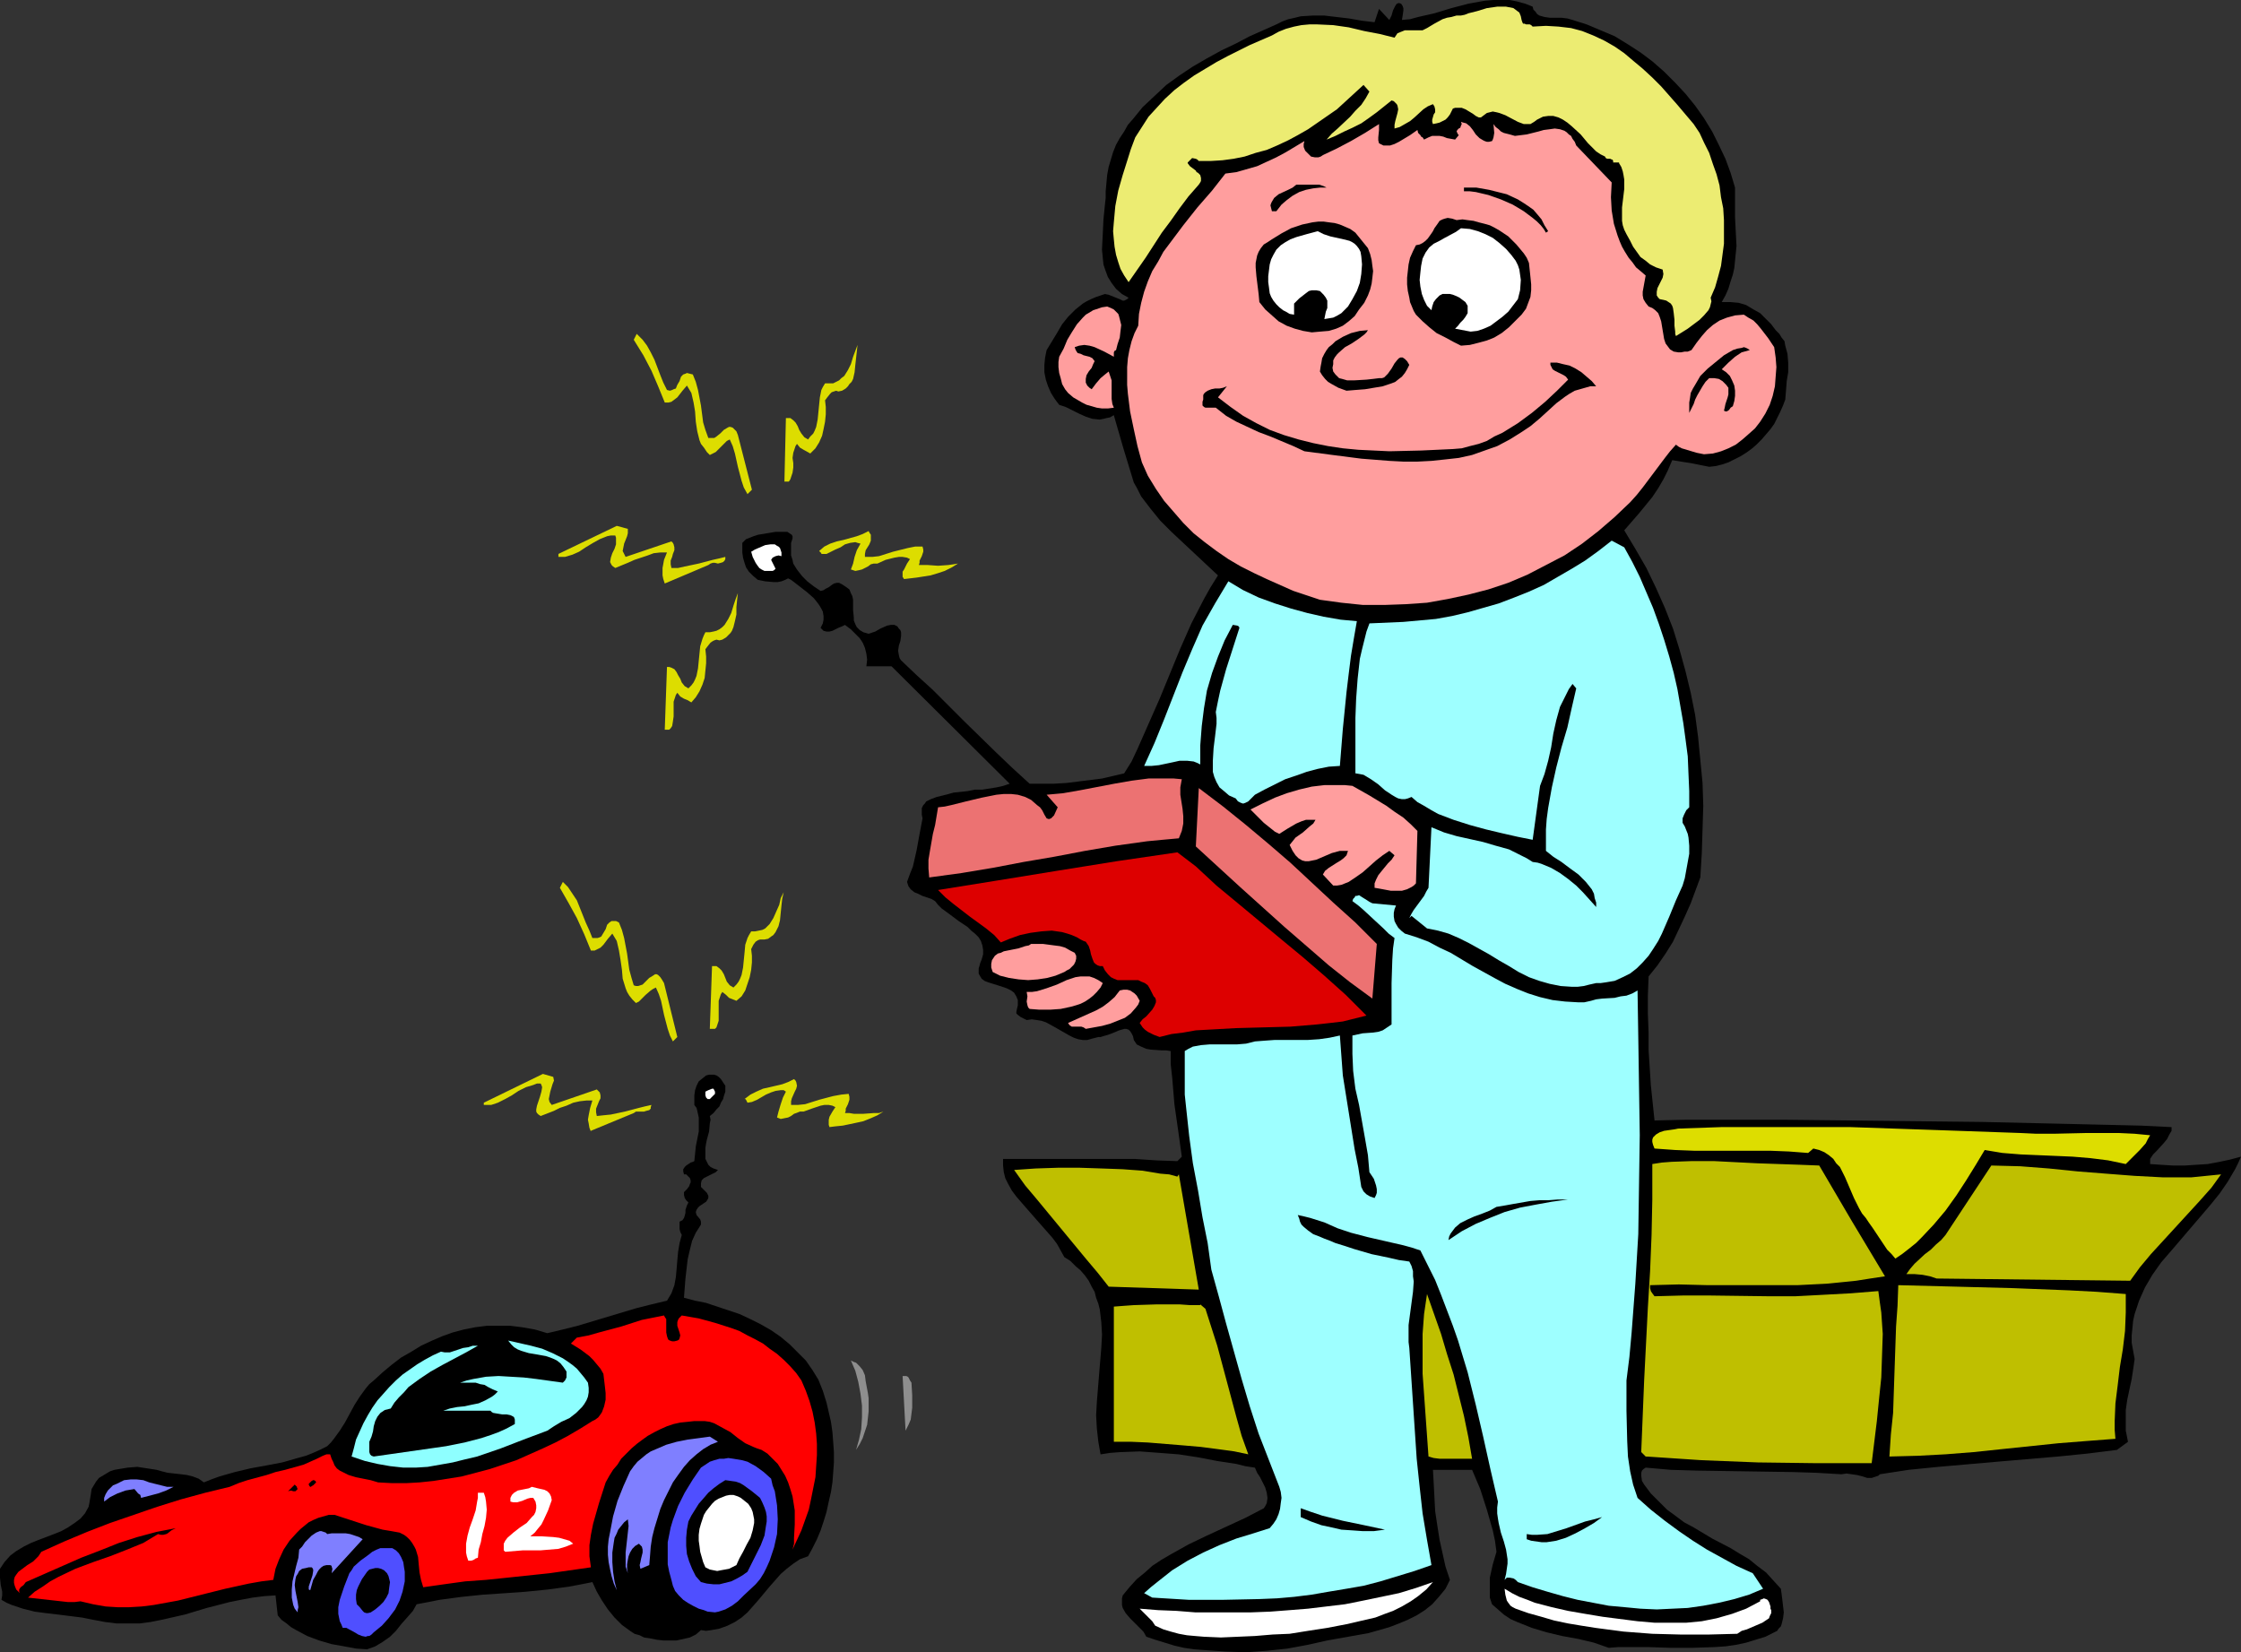 <?xml version="1.0" encoding="UTF-8" standalone="no"?>
<svg
   version="1.0"
   width="129.724mm"
   height="95.647mm"
   id="svg63"
   sodipodi:docname="Boy &amp; Car.wmf"
   xmlns:inkscape="http://www.inkscape.org/namespaces/inkscape"
   xmlns:sodipodi="http://sodipodi.sourceforge.net/DTD/sodipodi-0.dtd"
   xmlns="http://www.w3.org/2000/svg"
   xmlns:svg="http://www.w3.org/2000/svg">
  <rect width="100%" height="100%" fill="#333333" stroke="none"/>
  <sodipodi:namedview
     id="namedview63"
     pagecolor="#ffffff"
     bordercolor="#000000"
     borderopacity="0.25"
     inkscape:showpageshadow="2"
     inkscape:pageopacity="0.0"
     inkscape:pagecheckerboard="0"
     inkscape:deskcolor="#d1d1d1"
     inkscape:document-units="mm" />
  <defs
     id="defs1">
    <pattern
       id="WMFhbasepattern"
       patternUnits="userSpaceOnUse"
       width="6"
       height="6"
       x="0"
       y="0" />
  </defs>
  <path
     style="fill:#000000;fill-opacity:1;fill-rule:evenodd;stroke:none"
     d="m 344.046,4.363 3.07,0.97 3.07,1.293 3.07,1.293 2.909,1.778 2.747,1.778 2.586,1.939 2.586,2.262 2.424,2.424 2.262,2.424 2.101,2.586 1.939,2.747 1.778,2.909 1.454,2.909 1.454,3.07 1.131,3.07 0.97,3.232 v 3.232 3.232 l 0.162,3.232 0.162,3.07 -0.323,3.232 -0.162,1.616 -0.323,1.454 -0.485,1.454 -0.485,1.616 -0.646,1.454 -0.808,1.454 h 0.97 0.97 l 1.778,0.162 1.616,0.485 1.616,0.97 1.454,0.808 1.293,1.293 1.131,1.131 0.97,1.293 0.808,0.808 0.485,0.808 0.646,0.808 0.162,0.97 0.485,1.778 0.162,1.939 v 2.101 l -0.323,1.939 -0.162,2.101 -0.162,1.939 -0.485,1.293 -0.646,1.454 -0.646,1.293 -0.646,1.293 -0.808,1.131 -1.939,2.262 -1.131,1.131 -1.131,0.97 -1.131,0.808 -1.293,0.808 -1.293,0.646 -1.293,0.646 -1.454,0.485 -1.293,0.323 -1.454,0.162 -4.04,-0.808 -2.101,-0.323 -1.939,-0.323 -0.97,2.262 -0.97,1.939 -1.131,1.939 -1.293,1.939 -1.454,1.778 -1.454,1.778 -3.232,3.717 2.424,4.04 2.424,4.202 2.101,4.363 1.939,4.363 1.778,4.525 1.454,4.686 1.293,4.686 1.131,4.686 0.97,4.848 0.646,4.848 0.485,5.01 0.485,5.01 0.162,5.01 -0.162,5.171 -0.162,5.171 -0.323,5.333 -2.101,5.656 -1.293,2.909 -1.293,2.747 -1.293,2.747 -1.616,2.586 -1.778,2.586 -1.939,2.424 -0.162,4.202 v 4.04 l 0.162,4.04 v 3.878 l 0.485,7.595 0.808,7.757 6.949,-0.162 h 7.11 14.221 l 28.926,0.323 14.382,0.162 14.221,0.323 6.949,0.162 6.949,0.162 6.787,0.162 6.626,0.323 v 0.808 l -0.485,0.808 -0.485,0.97 -0.646,0.808 -1.616,1.778 -0.808,0.808 -0.646,0.97 v 1.131 l 2.424,0.162 2.586,0.162 h 2.586 l 2.424,-0.162 2.586,-0.162 2.586,-0.485 2.262,-0.485 2.424,-0.646 -0.646,1.454 -0.646,1.293 -1.616,2.747 -1.778,2.586 -2.101,2.586 -8.565,10.019 -2.101,2.424 -1.939,2.747 -1.616,2.747 -1.293,2.909 -0.485,1.454 -0.485,1.454 -0.323,1.454 -0.162,1.616 -0.162,1.616 v 1.616 l 0.323,1.778 0.323,1.778 -0.323,2.262 -0.323,2.101 -0.97,4.525 -0.323,2.262 v 2.262 2.262 l 0.485,2.424 -2.424,1.778 -6.464,0.808 -6.464,0.646 -13.251,1.131 -12.928,1.131 -6.464,0.646 -6.302,0.97 -0.323,0.323 -0.485,0.162 -0.97,0.323 h -0.97 l -0.97,-0.323 -1.293,-0.323 -1.131,-0.162 -1.131,-0.162 -1.131,0.162 -5.494,-0.323 -5.171,-0.162 -10.666,-0.162 -10.504,-0.162 -5.494,-0.162 -5.494,-0.485 -0.485,0.323 -0.323,0.323 -0.162,0.485 v 0.646 l 0.162,1.131 0.485,0.808 1.454,1.939 1.778,1.778 1.778,1.778 1.778,1.293 1.939,1.454 2.101,1.131 4.04,2.424 4.04,2.101 2.101,1.293 1.939,1.131 1.778,1.454 1.939,1.454 1.616,1.778 1.616,1.778 0.162,1.131 0.162,1.293 0.323,2.747 -0.162,1.293 -0.323,1.293 -0.162,0.485 -0.485,0.485 -0.323,0.485 -0.646,0.323 -1.939,0.97 -2.101,0.646 -2.101,0.646 -2.262,0.485 -2.262,0.323 -2.424,0.162 -4.848,0.162 h -4.686 l -4.848,-0.162 h -4.525 -2.101 l -2.101,0.162 -3.232,-1.131 -3.394,-0.808 -3.555,-0.646 -3.394,-0.808 -3.232,-0.97 -1.616,-0.646 -1.616,-0.646 -1.454,-0.646 -1.454,-0.97 -1.293,-1.131 -1.293,-1.131 -0.485,-1.454 v -1.454 -1.454 -1.454 l 0.646,-2.909 0.808,-2.747 -0.323,-2.424 -0.485,-2.262 -0.646,-2.262 -0.646,-2.262 -1.454,-4.525 -1.778,-4.202 h -8.565 l 0.162,2.909 0.162,3.07 0.162,3.07 0.485,3.232 0.485,3.07 0.646,2.909 0.646,2.909 0.97,2.909 -0.97,1.939 -1.454,1.778 -1.454,1.616 -1.616,1.293 -1.778,1.131 -1.939,0.97 -1.939,0.808 -2.101,0.808 -2.262,0.646 -2.262,0.646 -4.525,0.808 -4.525,0.808 -4.363,0.97 -4.363,0.808 -4.525,0.485 -4.525,0.323 -4.525,-0.162 -4.686,-0.323 -2.101,-0.162 -2.262,-0.323 -2.101,-0.485 -2.101,-0.646 -2.101,-0.646 -1.939,-0.646 -0.646,-1.131 -0.97,-0.97 -1.131,-1.131 -0.808,-0.808 -0.97,-1.131 -0.646,-1.131 -0.162,-0.646 v -0.646 -0.808 l 0.162,-0.646 1.454,-1.778 1.616,-1.778 1.778,-1.454 1.616,-1.454 1.939,-1.293 1.939,-1.131 4.04,-2.262 4.04,-1.939 4.202,-1.939 4.202,-1.939 4.04,-2.101 0.323,-0.485 0.323,-0.646 0.162,-1.131 -0.162,-1.131 -0.323,-1.131 -1.131,-2.262 -0.646,-0.97 -0.485,-1.131 -2.101,-0.323 -1.939,-0.485 -4.202,-0.646 -4.202,-0.808 -4.202,-0.646 -4.202,-0.323 -4.363,-0.323 -4.363,0.162 -2.101,0.162 -2.101,0.323 -0.485,-2.747 -0.323,-2.909 -0.162,-2.909 0.162,-2.909 0.485,-5.979 0.485,-5.818 0.162,-2.909 -0.162,-2.747 -0.323,-2.747 -0.323,-1.293 -0.485,-1.293 -0.323,-1.293 -0.646,-1.131 -0.646,-1.293 -0.808,-1.131 -0.97,-1.131 -1.131,-0.97 -1.131,-1.131 -1.293,-0.808 -0.808,-1.454 -0.808,-1.454 -0.97,-1.293 -1.131,-1.293 -2.424,-2.747 -2.262,-2.586 -2.101,-2.424 -0.97,-1.293 -0.808,-1.454 -0.646,-1.293 -0.323,-1.293 -0.162,-1.454 v -1.454 h 4.686 4.686 9.858 9.534 l 4.848,0.323 4.525,0.162 0.97,-0.97 -0.808,-5.818 -0.808,-5.656 -0.485,-5.818 -0.323,-2.909 v -2.909 l -0.97,-0.162 h -1.131 l -2.262,-0.162 -0.97,-0.162 -1.131,-0.485 -0.97,-0.485 -0.646,-0.97 -0.162,-0.808 -0.323,-0.646 -0.323,-0.485 -0.323,-0.323 -0.485,-0.162 h -0.485 l -1.131,0.323 -1.131,0.485 -1.293,0.485 -1.131,0.323 -0.485,0.162 h -0.485 l -1.293,0.323 -1.131,0.323 h -0.97 l -0.97,-0.162 -0.97,-0.323 -0.97,-0.485 -3.394,-1.939 -1.778,-0.97 -0.97,-0.323 -0.97,-0.162 -1.131,-0.162 -1.131,0.162 -0.646,-0.323 -0.323,-0.162 -0.323,-0.162 -0.646,-0.485 -0.323,-0.323 v -0.323 l 0.162,-0.808 0.162,-0.646 v -0.485 -0.646 l -0.323,-0.808 -0.485,-0.808 -0.646,-0.485 -0.97,-0.485 -1.939,-0.646 -2.101,-0.646 -0.808,-0.323 -0.646,-0.485 -0.485,-0.808 -0.162,-0.323 v -0.485 -0.646 l 0.162,-0.485 0.162,-0.646 0.323,-0.808 0.323,-1.131 v -0.97 l -0.162,-0.97 -0.323,-0.97 -0.485,-0.808 -0.808,-0.808 -0.808,-0.646 -0.808,-0.808 -1.939,-1.293 -1.939,-1.454 -1.778,-1.293 -0.808,-0.808 -0.646,-0.808 -0.808,-0.485 -0.97,-0.323 -0.97,-0.323 -0.97,-0.485 -0.808,-0.323 -0.808,-0.646 -0.485,-0.646 -0.162,-0.485 -0.162,-0.485 0.646,-1.778 0.646,-1.616 0.808,-3.555 0.646,-3.555 0.646,-3.394 -0.162,-0.808 v -0.808 -0.646 l 0.323,-0.646 0.323,-0.323 0.323,-0.485 0.97,-0.485 1.293,-0.485 2.586,-0.646 1.131,-0.323 3.07,-0.323 1.616,-0.323 h 1.616 l 3.07,-0.485 1.454,-0.323 1.454,-0.485 -25.856,-25.695 h -5.494 l 0.162,-1.454 -0.162,-1.293 -0.323,-1.293 -0.485,-1.131 -0.646,-0.97 -0.97,-0.97 -0.97,-0.97 -1.293,-0.97 -0.646,0.323 -0.808,0.323 -1.293,0.646 -0.646,0.162 h -0.646 l -0.646,-0.162 -0.323,-0.323 -0.323,-0.323 0.485,-0.97 0.162,-0.808 v -0.808 l -0.162,-0.97 -0.323,-0.646 -0.485,-0.808 -0.485,-0.646 -0.646,-0.808 -1.454,-1.293 -1.454,-1.131 -1.454,-1.131 -0.646,-0.485 -0.646,-0.323 -0.646,0.323 -0.808,0.323 -0.808,0.162 h -0.97 l -1.778,-0.162 -0.808,-0.162 -0.808,-0.162 -0.97,-0.808 -0.97,-0.97 -0.646,-0.97 -0.323,-0.97 -0.323,-1.131 -0.162,-1.131 v -1.131 -0.97 l 0.808,-0.808 0.808,-0.323 0.808,-0.323 0.97,-0.323 1.939,-0.323 1.939,-0.323 h 0.323 0.485 1.131 0.646 l 0.485,0.323 0.485,0.323 0.162,0.323 v 0.485 l -0.323,0.97 v 0.97 0.97 0.808 l 0.323,0.97 0.162,0.808 0.808,1.293 1.131,1.454 1.131,1.131 1.454,1.131 1.454,0.97 0.646,-0.162 0.485,-0.323 0.646,-0.323 0.646,-0.485 0.485,-0.323 0.646,-0.162 h 0.485 l 0.646,0.323 0.97,0.646 0.646,0.485 0.323,0.808 0.323,0.646 0.162,0.808 v 2.262 l 0.162,1.616 v 0.646 l 0.323,0.808 0.323,0.646 0.646,0.646 0.808,0.485 1.131,0.323 1.454,-0.485 1.131,-0.646 1.454,-0.646 0.808,-0.162 h 0.808 l 0.646,0.323 0.323,0.485 0.323,0.323 0.162,0.485 v 0.808 l -0.162,1.131 -0.323,0.97 -0.162,1.131 0.162,0.97 0.162,0.646 0.323,0.485 3.394,3.232 3.555,3.232 6.949,6.949 6.949,6.787 3.555,3.394 3.717,3.394 h 2.747 2.586 l 2.747,-0.162 2.586,-0.323 5.171,-0.646 4.848,-1.131 1.616,-2.586 1.293,-2.747 2.424,-5.494 2.424,-5.494 2.262,-5.494 2.262,-5.494 2.424,-5.494 2.747,-5.333 1.454,-2.586 1.616,-2.586 -5.171,-4.848 -5.01,-4.686 -2.424,-2.424 -2.101,-2.586 -2.101,-2.747 -0.808,-1.616 -0.808,-1.454 -2.262,-7.434 -2.101,-7.272 -0.808,0.485 -0.808,0.162 -0.646,0.162 -0.808,0.162 -1.616,-0.162 -1.454,-0.485 -1.454,-0.646 -2.909,-1.454 -1.454,-0.485 -0.97,-1.293 -0.808,-1.293 -0.646,-1.454 -0.485,-1.454 -0.323,-1.616 v -1.616 l 0.162,-1.616 0.323,-1.616 2.262,-3.717 1.131,-1.939 1.293,-1.616 1.616,-1.616 1.616,-1.293 0.808,-0.485 0.97,-0.485 1.131,-0.485 0.97,-0.323 0.485,-0.162 0.485,-0.162 0.808,0.162 0.808,0.323 0.808,0.323 0.808,0.323 0.646,0.323 h 0.323 l 0.323,-0.162 0.323,-0.162 0.323,-0.323 -1.454,-0.808 -1.293,-1.131 -0.97,-1.293 -0.808,-1.293 -0.485,-1.293 -0.485,-1.454 -0.162,-1.616 -0.162,-1.616 0.162,-3.232 0.162,-3.394 0.323,-3.232 0.162,-1.454 v -1.454 l 0.162,-1.778 0.162,-1.778 0.323,-1.778 0.485,-1.616 0.485,-1.616 0.646,-1.616 0.808,-1.454 0.97,-1.454 0.808,-1.454 1.131,-1.293 2.101,-2.586 2.586,-2.424 2.586,-2.424 2.909,-2.101 2.909,-1.939 3.07,-1.778 3.232,-1.778 3.07,-1.454 3.07,-1.616 2.909,-1.293 2.909,-1.293 1.293,-0.646 1.293,-0.485 1.454,-0.323 1.293,-0.323 2.586,-0.162 h 2.586 l 2.747,0.323 2.747,0.323 2.747,0.485 2.747,0.323 0.97,-2.909 2.262,2.424 v 0 l 0.485,-0.97 0.323,-1.131 0.485,-0.97 0.323,-0.485 0.485,-0.162 0.485,0.162 0.323,0.485 0.162,0.485 V 2.262 l -0.162,1.131 -0.162,0.97 1.778,-0.162 1.778,-0.485 3.555,-0.808 3.717,-1.131 3.717,-0.97 3.555,-0.646 L 326.755,0 h 1.778 1.778 l 1.616,0.323 1.778,0.485 1.616,0.646 0.162,0.646 0.485,0.485 0.323,0.485 0.485,0.323 1.131,0.323 1.131,0.162 h 2.586 l 1.293,0.162 z"
     id="path1" />
  <path
     style="fill:#ecec72;fill-opacity:1;fill-rule:evenodd;stroke:none"
     d="m 332.896,4.363 0.162,0.485 0.162,0.323 h 0.323 l 0.323,0.162 h 0.808 l 0.323,0.162 0.323,0.323 2.909,-0.162 2.747,0.162 2.747,0.323 2.424,0.646 2.424,0.97 2.424,1.131 2.262,1.293 2.101,1.454 2.101,1.778 1.939,1.616 2.101,1.939 1.939,1.939 3.555,4.04 3.555,4.202 1.293,1.939 0.97,2.101 1.131,2.262 0.808,2.424 0.808,2.262 0.646,2.424 0.323,2.586 0.485,2.424 0.162,2.586 v 2.586 2.586 l -0.323,2.424 -0.323,2.424 -0.646,2.424 -0.646,2.262 -0.97,2.262 0.162,0.808 -0.162,0.646 -0.162,0.646 -0.323,0.646 -0.97,1.131 -0.97,0.97 -2.586,1.939 -1.293,0.808 -1.293,0.808 -0.162,-0.485 v -0.485 l -0.162,-1.293 v -1.293 l -0.162,-1.454 -0.162,-1.131 -0.162,-0.485 -0.323,-0.485 -0.485,-0.323 -0.485,-0.323 -0.646,-0.162 -0.808,-0.162 -0.323,-0.323 -0.323,-0.485 v -0.808 l 0.162,-0.808 0.323,-0.646 0.808,-1.616 0.162,-0.808 -0.162,-0.97 -1.454,-0.485 -1.293,-0.646 -0.97,-0.808 -1.131,-0.808 -0.808,-1.131 -0.808,-1.131 -0.646,-1.293 -0.808,-1.454 -0.485,-0.97 -0.323,-0.97 -0.162,-0.97 v -0.97 -1.939 l 0.485,-4.04 v -2.101 l -0.162,-0.97 -0.162,-0.808 -0.323,-0.97 -0.485,-0.808 v -0.162 h -1.293 v 0.162 -0.485 l -0.162,-0.323 h -0.162 l -0.323,-0.162 h -0.646 l -0.323,-0.162 -0.162,-0.323 -0.97,-0.485 -0.97,-0.646 -0.808,-0.808 -0.97,-0.97 -1.616,-1.939 -1.939,-1.778 -0.97,-0.808 -0.97,-0.646 -0.97,-0.485 -1.131,-0.323 h -1.131 l -1.131,0.162 -1.293,0.646 -0.646,0.485 -0.808,0.485 h -0.646 -0.808 l -1.293,-0.485 -2.747,-1.454 -1.293,-0.485 -0.646,-0.162 -0.808,-0.162 -0.646,0.162 -0.646,0.162 -0.646,0.485 -0.646,0.485 h -0.485 l -0.646,-0.323 -0.646,-0.485 -0.808,-0.485 -0.808,-0.485 -0.808,-0.323 h -0.808 -0.646 l -0.485,0.162 -0.323,0.646 -0.323,0.646 -0.485,0.646 -0.485,0.485 -0.646,0.323 -0.646,0.323 -0.646,0.162 -0.808,0.162 -0.162,-0.485 v -0.485 l 0.323,-1.131 0.323,-0.485 V 23.917 l -0.162,-0.646 -0.323,-0.485 -1.131,0.485 -0.97,0.646 -1.939,1.778 -0.97,0.808 -1.131,0.646 -1.131,0.646 -1.131,0.323 v -0.808 l 0.162,-0.808 0.485,-1.778 0.162,-0.808 -0.162,-0.808 -0.162,-0.323 -0.323,-0.323 -0.323,-0.323 -0.485,-0.162 -1.616,1.293 -1.616,1.293 -1.778,1.293 -1.616,1.131 -1.939,0.97 -1.778,0.808 -1.939,0.97 -1.939,0.808 1.131,-1.293 1.293,-1.131 2.747,-2.586 1.131,-1.293 1.293,-1.293 0.97,-1.454 0.808,-1.454 -1.293,-1.454 -3.878,3.555 -1.939,1.778 -2.101,1.454 -2.101,1.454 -2.101,1.454 -2.262,1.293 -2.101,1.131 -2.424,1.131 -2.262,0.97 -2.424,0.646 -2.424,0.808 -2.424,0.485 -2.424,0.323 -2.586,0.162 h -2.586 l -0.323,-0.323 -0.323,-0.162 -0.808,-0.162 -0.97,0.97 v 0.162 l 0.485,0.646 0.646,0.485 0.646,0.485 0.162,0.323 0.323,0.162 0.485,0.485 0.162,0.646 v 0.323 0.323 l -0.162,0.323 -0.323,0.485 -2.262,2.586 -1.939,2.586 -1.939,2.747 -1.939,2.586 -1.778,2.747 -1.778,2.747 -3.717,5.333 -0.97,-1.454 -0.808,-1.454 -0.485,-1.454 -0.485,-1.616 -0.323,-1.778 -0.162,-1.616 -0.162,-1.778 0.162,-1.939 0.323,-3.555 0.646,-3.394 0.97,-3.394 0.97,-3.07 0.808,-2.586 0.97,-2.586 1.454,-2.262 1.454,-2.262 1.778,-1.939 1.778,-1.939 2.101,-1.939 2.101,-1.616 2.262,-1.616 2.424,-1.454 2.424,-1.454 2.424,-1.293 4.848,-2.424 4.848,-2.101 1.454,-0.808 1.616,-0.646 1.778,-0.485 1.616,-0.323 1.778,-0.162 h 1.616 l 3.555,0.162 3.394,0.485 3.394,0.808 3.394,0.646 3.232,0.808 0.323,-0.485 0.323,-0.485 0.808,-0.323 0.808,-0.323 h 1.939 0.97 0.97 l 0.97,-0.485 1.616,-0.97 1.778,-0.97 0.97,-0.323 0.97,-0.162 1.131,-0.323 h 0.97 l 0.808,-0.162 0.808,-0.323 1.939,-0.485 2.101,-0.646 2.262,-0.323 h 0.97 0.97 l 0.808,0.162 0.808,0.162 0.646,0.485 0.646,0.485 0.323,0.808 z"
     id="path2" />
  <path
     style="fill:#ff9e9e;fill-opacity:1;fill-rule:evenodd;stroke:none"
     d="m 326.432,30.866 0.162,-0.323 0.162,-0.485 0.162,-0.97 -0.162,-1.939 0.485,0.646 0.646,0.485 0.485,0.485 0.646,0.323 1.293,0.323 1.131,0.323 1.293,-0.162 1.293,-0.162 2.586,-0.646 1.131,-0.323 1.293,-0.162 1.131,-0.162 1.131,0.162 0.97,0.323 0.485,0.323 0.485,0.485 0.485,0.323 0.323,0.646 0.485,0.646 0.323,0.808 7.757,8.08 -0.162,3.232 0.162,2.909 0.485,2.909 0.808,2.586 0.485,1.293 0.485,1.131 0.646,1.131 0.808,1.293 0.808,0.97 0.808,1.131 0.97,0.808 1.131,0.97 -0.323,1.778 -0.323,1.778 v 0.808 l 0.162,0.808 0.485,0.808 0.646,0.808 0.808,0.323 0.646,0.485 0.646,0.646 0.323,0.808 0.323,0.97 0.162,0.97 0.162,0.97 0.162,0.97 0.162,0.97 0.323,0.97 0.485,0.646 0.485,0.646 0.808,0.485 0.97,0.162 h 0.646 l 0.808,-0.162 h 0.646 l 0.808,-0.323 1.131,-1.616 1.131,-1.454 1.131,-1.293 1.293,-1.131 1.454,-0.97 1.616,-0.646 1.778,-0.485 1.939,-0.162 0.97,0.646 1.131,0.646 0.808,0.808 0.808,0.97 1.616,2.101 1.293,1.939 0.323,2.262 0.162,2.101 -0.162,2.101 -0.162,2.101 -0.485,2.101 -0.646,1.939 -0.97,1.939 -1.131,1.778 -1.131,1.454 -1.454,1.293 -1.293,1.131 -1.454,1.131 -1.616,0.808 -1.616,0.646 -1.778,0.485 -1.939,0.162 -0.808,-0.162 -0.808,-0.162 -1.616,-0.485 -1.616,-0.485 -0.646,-0.323 -0.646,-0.485 -1.293,1.454 -1.131,1.454 -2.424,3.232 -2.424,3.232 -1.293,1.616 -1.454,1.616 -3.394,3.232 -3.555,3.07 -3.555,2.747 -3.878,2.586 -4.04,2.101 -4.04,2.101 -4.202,1.778 -4.363,1.454 -4.363,1.131 -4.525,0.97 -4.525,0.808 -4.686,0.323 -4.525,0.162 h -4.848 l -4.686,-0.485 -4.686,-0.646 -2.909,-0.97 -2.909,-0.97 -2.909,-1.293 -2.909,-1.293 -2.747,-1.293 -2.909,-1.454 -2.747,-1.616 -2.586,-1.778 -2.586,-1.939 -2.424,-1.939 -2.262,-2.262 -2.101,-2.424 -2.101,-2.424 -1.778,-2.586 -1.778,-2.909 -1.293,-2.909 -0.97,-3.555 -0.808,-3.717 -0.808,-3.878 -0.485,-3.878 -0.162,-1.939 V 82.255 80.316 l 0.162,-1.939 0.323,-1.778 0.485,-1.939 0.646,-1.778 0.808,-1.616 0.162,-2.586 0.485,-2.424 0.646,-2.424 0.808,-2.262 0.97,-2.262 1.293,-2.101 1.131,-2.101 1.454,-1.939 2.909,-3.878 3.07,-3.878 3.232,-3.717 2.909,-3.717 2.424,-0.323 2.262,-0.646 2.262,-0.646 2.101,-0.97 2.101,-0.97 2.101,-1.131 4.04,-2.424 -0.162,0.646 v 0.646 l 0.323,0.808 0.646,0.646 0.646,0.646 0.808,0.162 h 0.323 0.485 l 0.485,-0.162 0.485,-0.323 3.07,-1.454 3.07,-1.616 3.07,-1.778 3.07,-1.939 v 0.646 0.646 l -0.162,1.616 v 0.646 l 0.162,0.646 0.646,0.323 0.323,0.162 h 0.323 1.131 l 0.97,-0.323 0.97,-0.485 0.808,-0.485 0.808,-0.485 0.808,-0.485 1.616,-1.131 0.162,0.646 0.485,0.485 0.162,0.323 0.323,0.162 0.323,0.485 0.97,-0.485 0.808,-0.323 h 0.808 0.808 l 0.808,0.162 0.808,0.323 1.778,0.323 0.808,-0.97 -0.162,-0.162 -0.162,-0.323 -0.162,-0.323 0.162,-0.323 0.323,-0.323 0.323,-0.162 0.162,-0.485 0.162,-0.323 -0.162,-0.485 0.485,0.162 0.646,0.162 0.808,0.646 0.646,0.808 0.646,0.97 0.808,0.808 0.808,0.485 0.323,0.162 0.485,0.162 h 0.485 z"
     id="path3" />
  <path
     style="fill:#000000;fill-opacity:1;fill-rule:evenodd;stroke:none"
     d="m 290.233,41.047 h -1.454 l -1.454,0.162 -1.616,0.323 -1.454,0.485 -1.454,0.808 -1.293,0.97 -1.131,0.97 -1.131,1.454 h -0.97 l -0.162,-0.646 -0.162,-0.646 0.162,-0.485 0.162,-0.323 0.485,-0.808 0.97,-0.808 2.101,-0.97 0.97,-0.485 0.808,-0.646 h 3.394 1.616 l 0.97,0.323 z"
     id="path4" />
  <path
     style="fill:#000000;fill-opacity:1;fill-rule:evenodd;stroke:none"
     d="m 338.713,50.581 -0.485,0.323 -0.485,-0.808 -0.646,-0.808 -0.808,-0.808 -0.97,-0.808 -1.939,-1.454 -2.424,-1.454 -2.586,-1.131 -2.747,-0.97 -2.747,-0.646 -1.293,-0.162 h -1.293 v -0.808 h 2.747 l 2.747,0.485 2.586,0.646 1.293,0.323 2.424,1.131 1.293,0.808 0.97,0.646 1.131,0.808 0.97,1.131 0.808,0.97 0.646,1.293 z"
     id="path5" />
  <path
     style="fill:#000000;fill-opacity:1;fill-rule:evenodd;stroke:none"
     d="m 299.283,54.298 0.485,1.293 0.323,1.293 0.162,1.293 0.162,1.131 -0.162,1.454 -0.162,1.293 -0.323,1.293 -0.485,1.293 -0.808,1.616 -1.131,1.454 -0.97,1.454 -1.293,1.131 -1.293,0.97 -1.454,0.646 -1.616,0.485 -1.939,0.162 -1.778,0.162 -1.939,-0.323 -1.778,-0.485 -1.778,-0.646 -1.778,-0.97 -1.454,-1.293 -1.454,-1.293 -1.293,-1.616 -0.162,-1.778 -0.485,-3.878 -0.162,-1.939 v -0.97 l 0.162,-0.808 0.162,-0.808 0.323,-0.808 0.485,-0.808 0.646,-0.808 0.808,-0.485 0.97,-0.646 2.101,-1.293 2.101,-1.131 2.424,-0.808 2.262,-0.485 1.293,-0.162 h 1.131 l 1.131,0.162 1.293,0.162 1.131,0.323 1.131,0.485 1.131,0.485 1.131,0.808 z"
     id="path6" />
  <path
     style="fill:#000000;fill-opacity:1;fill-rule:evenodd;stroke:none"
     d="m 334.512,57.53 0.323,3.07 0.162,1.616 v 1.293 l -0.162,1.454 -0.485,1.293 -0.485,1.293 -0.97,1.293 -1.454,1.454 -1.293,1.293 -1.616,1.293 -1.616,0.97 -1.616,0.646 -1.778,0.485 -1.939,0.485 -1.939,0.162 -1.616,-0.808 -1.778,-0.97 -1.939,-0.97 -1.616,-1.293 -1.454,-1.293 -1.454,-1.454 -0.485,-0.808 -0.808,-1.939 -0.162,-0.97 -0.323,-1.454 -0.162,-1.454 v -1.454 l 0.162,-1.454 0.162,-1.454 0.323,-1.454 0.646,-1.454 0.646,-1.293 0.808,-0.162 0.646,-0.323 0.646,-0.485 0.485,-0.485 0.808,-1.131 0.323,-0.485 0.323,-0.646 0.808,-1.131 0.323,-0.485 0.646,-0.323 0.485,-0.162 0.646,-0.162 0.97,0.162 0.97,0.323 1.293,-0.162 1.131,0.162 1.293,0.162 1.131,0.323 1.293,0.323 1.131,0.323 0.97,0.485 1.131,0.646 0.97,0.646 0.97,0.646 1.778,1.778 0.808,0.97 0.808,0.97 0.646,0.97 z"
     id="path7" />
  <path
     style="fill:#ffffff;fill-opacity:1;fill-rule:evenodd;stroke:none"
     d="m 331.603,57.045 0.485,0.97 0.323,0.97 0.162,1.131 0.162,1.131 -0.162,2.262 -0.485,1.939 -2.101,2.747 -1.293,1.131 -1.293,0.97 -1.293,0.97 -1.454,0.646 -1.454,0.485 -1.454,0.162 -3.394,-0.646 0.646,-0.646 0.485,-0.646 0.646,-0.646 0.485,-0.646 0.485,-0.808 v -0.808 -0.808 l -0.485,-0.808 -1.293,-0.97 -0.646,-0.323 -0.808,-0.323 -0.646,-0.162 h -0.808 -0.808 l -0.646,0.323 -0.808,0.808 -0.485,0.646 -0.323,0.97 -0.162,0.808 -0.97,-0.97 -0.646,-1.293 -0.485,-1.293 -0.323,-1.616 -0.162,-1.454 0.162,-1.616 0.162,-1.454 0.323,-1.616 0.323,-0.646 0.323,-0.646 0.808,-1.131 0.97,-0.808 1.293,-0.646 1.131,-0.646 2.424,-1.293 1.131,-0.808 1.939,0.162 1.778,0.485 1.616,0.646 1.616,0.808 1.454,1.131 1.454,1.293 1.131,1.293 z"
     id="path8" />
  <path
     style="fill:#ffffff;fill-opacity:1;fill-rule:evenodd;stroke:none"
     d="m 297.828,56.076 0.162,1.778 -0.162,2.101 -0.323,1.939 -0.646,1.778 -0.97,1.778 -0.97,1.616 -1.454,1.454 -0.808,0.485 -0.97,0.485 -1.939,0.323 0.323,-1.616 0.323,-0.808 v -0.808 -0.808 l -0.323,-0.646 -0.485,-0.646 -0.808,-0.808 -0.808,-0.162 h -0.97 l -0.646,0.162 -0.646,0.485 -1.454,1.131 -0.646,0.646 -0.485,0.485 v 2.424 l -0.97,-0.162 -0.808,-0.485 -0.646,-0.323 -0.808,-0.646 -0.646,-0.646 -0.646,-0.808 -0.485,-0.808 -0.323,-0.808 -0.162,-1.293 -0.162,-1.131 v -1.293 l 0.162,-1.293 0.162,-1.293 0.323,-1.131 0.485,-0.97 0.646,-1.131 0.97,-0.97 0.97,-0.646 1.131,-0.646 1.293,-0.485 2.262,-0.646 2.424,-0.646 0.646,0.323 0.646,0.323 1.454,0.485 2.909,0.646 1.293,0.323 0.646,0.323 0.485,0.323 0.485,0.485 0.485,0.646 0.323,0.646 z"
     id="path9" />
  <path
     style="fill:#ff9e9e;fill-opacity:1;fill-rule:evenodd;stroke:none"
     d="m 244.177,76.599 -0.323,0.162 -0.162,0.323 v 0.97 l -2.101,-1.131 -2.101,-0.97 -1.131,-0.323 -1.131,-0.162 -1.131,0.162 -0.97,0.323 0.162,0.485 0.162,0.323 0.323,0.485 0.646,0.162 0.646,0.323 0.646,0.162 0.646,0.162 0.646,0.323 0.485,0.646 -0.323,0.646 -0.323,0.808 -0.646,0.808 -0.485,0.808 -0.162,0.808 v 0.808 l 0.162,0.323 0.162,0.323 0.485,0.485 0.485,0.323 0.97,-1.293 0.97,-1.131 0.97,-0.808 0.808,-0.646 0.323,0.97 0.323,0.97 v 2.101 1.939 l 0.162,1.131 0.323,0.808 -1.293,0.162 h -1.293 l -1.131,-0.162 -1.131,-0.323 -1.131,-0.323 -0.97,-0.485 -1.939,-1.131 -1.131,-0.97 -0.646,-0.808 -0.646,-1.131 -0.323,-1.293 -0.323,-1.131 -0.162,-1.293 v -1.131 l 0.162,-1.131 0.97,-1.778 0.808,-1.939 0.97,-1.616 1.131,-1.778 1.293,-1.454 0.646,-0.646 0.808,-0.485 0.808,-0.485 0.97,-0.323 0.97,-0.323 1.131,-0.162 0.808,0.323 0.646,0.323 0.485,0.485 0.485,0.485 0.162,0.485 0.162,0.646 0.323,1.293 -0.162,1.293 -0.162,1.454 -0.485,1.454 z"
     id="path10" />
  <path
     style="fill:#000000;fill-opacity:1;fill-rule:evenodd;stroke:none"
     d="m 299.283,72.236 -0.323,0.485 -0.485,0.485 -1.293,0.97 -1.454,0.97 -1.454,0.808 -1.293,1.131 -0.485,0.485 -0.485,0.646 -0.323,0.646 v 0.808 l -0.162,0.808 0.162,0.808 0.485,0.646 0.808,0.808 0.646,0.162 1.131,0.323 h 1.454 l 2.747,-0.162 1.454,-0.162 1.293,-0.162 h 0.646 l 0.485,-0.162 0.485,-0.485 0.323,-0.323 0.808,-1.131 0.646,-1.131 0.646,-0.808 0.323,-0.323 0.323,-0.162 h 0.485 l 0.485,0.323 0.485,0.485 0.485,0.808 -0.485,0.97 -0.485,0.808 -0.646,0.808 -0.646,0.485 -0.808,0.646 -0.808,0.323 -1.939,0.646 -1.939,0.323 -1.939,0.323 -2.101,0.162 -1.939,0.162 -1.778,-0.646 -1.454,-0.808 -0.808,-0.485 -0.646,-0.646 -0.646,-0.808 -0.485,-0.808 0.162,-1.131 0.162,-0.808 0.162,-0.97 0.485,-0.97 0.485,-0.808 0.485,-0.646 0.808,-0.646 0.646,-0.646 1.616,-0.97 1.778,-0.808 1.939,-0.485 z"
     id="path11" />
  <path
     style="fill:#000000;fill-opacity:1;fill-rule:evenodd;stroke:none"
     d="m 382.83,76.599 -1.778,0.485 -1.454,0.97 -1.454,1.293 -1.454,1.454 0.97,0.646 0.808,0.808 0.485,0.97 0.485,1.131 0.162,1.131 v 1.131 l -0.162,1.131 -0.323,1.131 -0.485,0.323 -0.323,0.485 -0.485,0.323 h -0.323 l -0.323,-0.162 0.162,-0.646 0.162,-0.808 0.485,-1.454 0.162,-0.646 v -0.646 -0.808 l -0.485,-0.646 -0.808,-0.808 -0.808,-0.485 -0.97,-0.162 h -1.131 l -0.808,0.808 -0.646,0.97 -1.131,1.939 -0.485,0.97 -0.323,0.97 -0.97,1.939 v -1.131 -1.131 l 0.162,-0.97 0.162,-1.131 0.485,-0.97 0.485,-0.808 1.131,-1.939 1.616,-1.616 1.778,-1.454 1.778,-1.454 1.939,-1.131 0.97,-0.323 0.97,-0.162 0.485,-0.162 0.485,0.162 0.323,0.162 z"
     id="path12" />
  <path
     style="fill:#000000;fill-opacity:1;fill-rule:evenodd;stroke:none"
     d="m 349.217,84.517 h -1.293 l -1.131,0.323 -1.131,0.323 -1.131,0.323 -1.131,0.646 -0.97,0.646 -1.939,1.454 -1.939,1.778 -1.778,1.616 -1.939,1.616 -1.939,1.293 -2.586,1.616 -2.747,1.454 -2.747,0.97 -2.747,0.97 -2.909,0.646 -2.909,0.323 -3.07,0.323 -3.07,0.162 h -3.07 l -3.07,-0.162 -6.141,-0.485 -6.302,-0.808 -6.141,-0.808 -2.424,-1.131 -5.01,-2.101 -2.586,-0.97 -2.424,-1.131 -2.424,-1.131 -2.262,-1.293 -2.262,-1.778 h -0.97 -1.293 l -0.323,-0.162 -0.323,-0.323 v -0.485 -0.323 l 0.162,-0.485 v -0.485 -0.485 l 0.162,-0.323 0.323,-0.323 0.485,-0.323 0.808,-0.323 0.808,-0.162 h 0.485 0.485 l 0.808,-0.162 0.808,-0.323 -1.939,2.424 2.747,2.101 2.747,1.939 2.909,1.616 2.909,1.454 3.07,1.131 3.232,0.97 3.232,0.808 3.232,0.646 3.232,0.485 3.394,0.323 3.394,0.162 3.394,0.162 6.949,-0.162 6.949,-0.323 1.939,-0.162 1.778,-0.485 1.939,-0.485 1.778,-0.646 1.616,-0.97 1.778,-0.808 3.394,-2.101 3.07,-2.262 2.909,-2.424 2.586,-2.424 2.424,-2.424 -0.485,-0.646 -0.485,-0.323 -1.293,-0.646 -0.646,-0.323 -0.485,-0.323 -0.323,-0.646 -0.162,-0.323 v -0.485 h 1.454 l 1.293,0.323 1.454,0.323 1.293,0.646 1.293,0.808 1.131,0.97 1.131,0.97 z"
     id="path13" />
  <path
     style="fill:#9effff;fill-opacity:1;fill-rule:evenodd;stroke:none"
     d="m 355.358,119.746 1.778,3.232 1.616,3.232 1.454,3.394 1.454,3.394 1.293,3.555 1.131,3.394 1.131,3.717 0.97,3.555 0.808,3.555 0.646,3.717 0.646,3.717 0.485,3.555 0.485,3.717 0.162,3.878 0.162,3.717 v 3.555 l -0.646,0.646 -0.485,0.97 -0.323,0.808 v 0.97 l 0.485,0.808 0.323,0.808 0.323,0.808 0.162,0.808 0.162,1.778 v 1.778 l -0.323,1.778 -0.323,1.778 -0.323,1.778 -0.485,1.616 -1.454,3.232 -1.454,3.555 -1.616,3.717 -0.808,1.616 -1.131,1.778 -0.97,1.454 -1.293,1.454 -1.293,1.293 -1.454,1.131 -1.616,0.808 -1.778,0.808 -1.939,0.323 -1.131,0.162 h -0.97 l -1.454,0.323 -1.293,0.323 -1.293,0.162 h -1.293 l -2.424,-0.162 -2.424,-0.485 -2.262,-0.646 -2.262,-0.808 -2.262,-1.131 -2.101,-1.293 -2.262,-1.293 -2.101,-1.293 -4.363,-2.424 -2.262,-1.131 -2.262,-0.97 -2.262,-0.646 -2.424,-0.485 -3.394,-2.747 -0.485,0.485 0.485,-0.97 0.485,-0.808 2.262,-3.07 0.485,-0.97 0.485,-0.808 0.646,-13.251 2.747,1.131 2.747,0.808 2.909,0.646 2.909,0.646 2.747,0.808 2.909,0.808 2.586,1.293 1.293,0.646 1.293,0.808 1.131,0.162 0.97,0.323 1.939,0.808 1.939,1.131 1.778,1.293 1.778,1.454 1.454,1.454 1.454,1.616 1.454,1.616 v -0.97 l -0.323,-0.97 -0.162,-0.97 -0.485,-0.97 -0.646,-0.808 -0.646,-0.808 -1.616,-1.616 -1.778,-1.293 -1.939,-1.454 -1.778,-1.131 -1.616,-1.293 v -2.424 -2.262 l 0.162,-2.262 0.323,-2.424 0.808,-4.525 0.97,-4.363 1.131,-4.363 1.293,-4.363 0.97,-4.363 0.97,-4.202 -0.808,-0.97 -0.808,1.131 -0.646,1.293 -0.646,1.293 -0.646,1.293 -0.808,2.909 -0.646,2.909 -0.485,3.07 -0.646,2.909 -0.808,2.909 -0.485,1.293 -0.485,1.293 -1.616,11.797 -3.232,-0.646 -3.555,-0.808 -3.394,-0.808 -3.555,-0.97 -3.555,-1.131 -3.394,-1.293 -1.454,-0.808 -1.616,-0.97 -1.454,-0.808 -1.293,-1.131 -0.808,0.323 -0.646,0.162 h -0.646 l -0.808,-0.162 -0.646,-0.323 -0.808,-0.485 -1.454,-0.97 -1.454,-1.293 -1.616,-1.131 -0.808,-0.485 -0.808,-0.485 -0.808,-0.162 -0.97,-0.162 v -3.878 -4.04 -4.202 l 0.162,-4.202 0.323,-4.363 0.485,-4.363 0.485,-2.101 0.485,-1.939 0.485,-1.939 0.646,-1.778 3.717,-0.162 3.717,-0.162 3.555,-0.323 3.555,-0.323 3.555,-0.646 3.394,-0.808 3.394,-0.97 3.394,-0.97 3.394,-1.293 3.232,-1.293 3.232,-1.454 3.07,-1.778 3.07,-1.778 2.909,-1.778 2.909,-2.101 2.909,-2.262 z"
     id="path14" />
  <path
     style="fill:#ffffff;fill-opacity:1;fill-rule:evenodd;stroke:none"
     d="m 170.973,121.686 -0.646,-0.162 -0.646,0.162 -0.646,0.323 -0.323,0.485 0.97,1.939 -0.323,0.323 -0.323,0.162 h -0.485 -1.293 l -0.646,-0.323 -0.485,-0.323 -0.485,-0.646 -0.323,-0.485 -0.646,-1.293 -0.323,-1.131 0.808,-0.485 1.131,-0.485 1.131,-0.485 1.131,-0.162 h 0.97 l 0.485,0.323 0.323,0.162 0.323,0.323 0.162,0.485 0.162,0.485 z"
     id="path15" />
  <path
     style="fill:#9effff;fill-opacity:1;fill-rule:evenodd;stroke:none"
     d="m 296.859,135.907 -0.646,3.717 -0.646,3.878 -0.485,3.878 -0.485,4.04 -0.808,8.08 -0.646,8.08 -2.424,0.162 -2.424,0.485 -2.424,0.646 -2.262,0.808 -2.424,0.808 -2.262,1.131 -2.262,1.131 -2.101,1.131 -0.97,0.97 -0.485,0.485 -0.646,0.323 -0.485,0.162 -0.485,-0.162 -0.646,-0.323 -0.485,-0.646 -1.454,-0.646 -1.131,-0.97 -0.97,-0.808 -0.646,-1.131 -0.485,-1.131 -0.323,-1.131 v -1.131 -1.293 l 0.162,-2.747 0.323,-2.586 0.323,-2.747 v -1.293 l -0.162,-1.293 0.485,-2.424 0.485,-2.262 1.293,-4.686 1.454,-4.525 1.454,-4.525 -0.162,-0.323 -0.323,-0.162 -0.97,-0.162 -1.778,3.394 -1.454,3.555 -1.293,3.555 -1.131,3.878 -0.646,3.878 -0.485,3.878 -0.323,4.202 v 4.202 l -0.646,-0.323 -0.808,-0.323 -1.454,-0.162 h -1.616 l -1.454,0.323 -3.07,0.646 -1.616,0.162 h -1.616 l 2.262,-5.01 2.101,-5.171 4.04,-10.342 2.101,-5.01 2.262,-5.171 2.747,-4.848 1.454,-2.424 1.454,-2.424 3.232,1.939 3.394,1.616 3.555,1.293 3.555,1.131 3.555,0.97 3.555,0.808 3.717,0.646 z"
     id="path16" />
  <path
     style="fill:#ec7272;fill-opacity:1;fill-rule:evenodd;stroke:none"
     d="m 258.56,170.489 -0.323,1.778 v 1.616 l 0.485,3.07 0.162,1.616 v 1.616 l -0.323,1.616 -0.323,0.808 -0.323,0.808 -3.555,0.323 -3.394,0.323 -6.949,0.97 -6.626,1.131 -6.787,1.293 -6.626,1.131 -6.787,1.293 -6.787,1.131 -7.11,0.97 -0.162,-1.939 v -1.939 l 0.323,-1.939 0.646,-3.717 0.485,-1.939 0.323,-1.939 0.323,-1.939 1.454,-0.162 1.454,-0.323 3.232,-0.808 3.394,-0.808 1.616,-0.323 1.616,-0.323 1.616,-0.162 h 1.616 l 1.454,0.162 1.616,0.485 1.293,0.646 1.293,1.131 0.646,0.485 0.485,0.646 0.485,0.97 0.485,0.808 0.485,0.162 0.485,-0.162 0.323,-0.323 0.323,-0.323 0.808,-1.778 -2.424,-2.747 3.555,-0.323 3.717,-0.646 7.595,-1.454 3.717,-0.646 3.717,-0.485 h 1.778 1.939 1.778 z"
     id="path17" />
  <path
     style="fill:#ff9e9e;fill-opacity:1;fill-rule:evenodd;stroke:none"
     d="m 310.11,181.801 -0.323,11.474 -0.485,0.485 -0.485,0.323 -0.97,0.485 -1.131,0.323 h -1.293 -1.131 l -2.586,-0.485 -0.97,-0.162 v -0.97 l 0.323,-0.808 0.485,-0.97 0.646,-0.808 1.454,-1.778 0.808,-0.808 0.646,-0.97 -1.131,-0.97 -1.454,0.97 -1.454,1.131 -1.454,1.293 -1.454,1.293 -1.616,1.131 -1.454,0.97 -0.808,0.323 -0.808,0.323 -0.97,0.162 h -0.808 l -2.262,-2.424 v 0 l 0.485,-0.808 0.808,-0.646 1.778,-1.131 0.808,-0.485 0.646,-0.485 0.646,-0.646 0.323,-0.97 h -0.808 -0.97 l -1.778,0.485 -3.394,1.454 -0.808,0.162 -0.808,0.162 h -0.808 l -0.646,-0.162 -0.808,-0.485 -0.646,-0.646 -0.646,-0.97 -0.646,-1.293 0.646,-0.808 0.646,-0.808 1.616,-1.131 1.454,-1.293 0.808,-0.646 0.485,-0.808 h -1.131 -0.97 l -0.97,0.323 -1.131,0.485 -1.939,1.131 -1.778,1.131 -0.97,-0.485 -0.808,-0.646 -1.616,-1.293 -1.616,-1.616 -1.293,-1.293 2.586,-1.293 2.747,-1.293 2.586,-0.97 2.747,-0.808 2.747,-0.646 2.747,-0.323 h 1.454 1.616 1.454 l 1.616,0.162 3.717,2.101 3.717,2.262 1.778,1.293 1.939,1.293 1.616,1.454 z"
     id="path18" />
  <path
     style="fill:#ec7272;fill-opacity:1;fill-rule:evenodd;stroke:none"
     d="m 301.222,206.526 -0.97,11.958 -4.848,-3.555 -4.686,-3.717 -4.848,-4.202 -4.848,-4.202 -9.696,-8.726 -9.696,-8.888 0.646,-12.767 5.333,4.04 5.01,4.04 5.01,4.202 4.686,4.04 4.686,4.363 4.686,4.363 4.848,4.363 z"
     id="path19" />
  <path
     style="fill:#dd0000;fill-opacity:1;fill-rule:evenodd;stroke:none"
     d="m 261.63,189.558 4.525,4.202 4.686,3.878 9.534,7.918 4.686,3.878 4.686,4.04 4.686,4.202 4.525,4.525 -2.586,0.646 -2.586,0.646 -2.747,0.323 -2.909,0.323 -5.818,0.485 -5.979,0.162 -5.979,0.162 -5.818,0.323 -2.909,0.162 -2.747,0.485 -2.586,0.323 -2.586,0.646 -1.293,-0.485 -1.293,-0.646 -0.646,-0.485 -0.485,-0.485 -0.323,-0.485 -0.323,-0.485 0.646,-0.808 0.808,-0.646 1.293,-1.454 0.485,-0.808 0.323,-0.808 v -0.485 l -0.162,-0.485 -0.323,-0.323 -0.323,-0.646 -0.485,-0.97 -0.485,-0.808 -0.646,-0.485 -0.808,-0.323 -0.646,-0.323 h -0.808 -3.07 -0.646 l -0.808,-0.323 -0.646,-0.323 -0.646,-0.646 -0.646,-0.808 -0.485,-0.97 h -0.646 l -0.485,-0.162 -0.485,-0.323 -0.323,-0.323 -0.323,-0.808 -0.323,-0.97 -0.162,-0.808 -0.323,-0.97 -0.323,-0.485 -0.323,-0.485 -0.485,-0.162 -0.646,-0.323 -0.808,-0.485 -1.131,-0.485 -0.97,-0.323 -1.131,-0.323 -1.131,-0.162 -1.131,-0.162 -2.262,0.162 -2.424,0.323 -2.262,0.485 -2.262,0.808 -1.939,0.808 -1.454,-1.616 -1.778,-1.454 -3.555,-2.586 -3.555,-2.747 -1.778,-1.454 -1.616,-1.616 13.09,-2.101 12.928,-2.101 13.09,-2.101 6.626,-0.97 6.626,-0.97 z"
     id="path20" />
  <path
     style="fill:#9effff;fill-opacity:1;fill-rule:evenodd;stroke:none"
     d="m 305.424,198.123 -0.323,0.808 -0.162,0.808 v 0.808 l 0.162,0.97 0.323,0.646 0.485,0.808 0.646,0.646 0.808,0.646 2.586,0.808 2.586,0.97 2.424,1.293 2.424,1.131 4.848,2.909 4.686,2.586 2.424,1.293 2.586,1.131 2.424,0.97 2.586,0.808 2.747,0.646 2.747,0.323 2.747,0.162 h 1.454 l 1.454,-0.323 1.131,-0.323 1.293,-0.162 2.747,-0.162 1.293,-0.323 1.293,-0.162 1.293,-0.485 1.131,-0.646 0.162,10.342 0.162,10.666 0.162,10.666 -0.162,10.827 -0.162,10.827 -0.646,10.827 -0.808,10.666 -0.485,5.333 -0.646,5.171 v 3.232 3.394 l 0.162,6.626 0.162,3.394 0.485,3.232 0.646,2.909 0.485,1.454 0.485,1.454 2.909,2.586 3.07,2.424 3.07,2.262 3.07,2.101 3.07,1.939 3.232,1.778 3.232,1.778 3.555,1.616 2.262,3.394 -3.07,1.293 -3.232,0.97 -3.394,0.808 -3.394,0.646 -3.394,0.485 -3.394,0.162 -3.394,0.162 -3.555,-0.162 -3.394,-0.323 -3.555,-0.323 -3.394,-0.646 -3.394,-0.646 -3.232,-0.808 -3.394,-0.97 -3.232,-0.97 -3.232,-1.131 -0.485,-0.485 -0.485,-0.323 -0.808,-0.162 h -0.646 l -0.485,0.485 0.323,-1.293 0.162,-1.131 0.162,-1.131 v -0.97 l -0.323,-2.101 -0.485,-1.778 -0.646,-1.939 -0.485,-2.101 -0.162,-0.97 -0.162,-1.131 v -1.293 l 0.162,-1.293 -1.616,-6.949 -1.616,-7.272 -1.616,-6.949 -1.778,-7.11 -2.101,-6.949 -1.131,-3.232 -1.293,-3.394 -1.293,-3.394 -1.293,-3.232 -1.616,-3.232 -1.616,-3.232 -1.939,-0.646 -1.778,-0.485 -7.757,-1.778 -3.717,-0.97 -1.454,-0.485 -1.454,-0.485 -1.454,-0.646 -1.454,-0.646 -3.07,-0.97 -1.293,-0.323 -1.454,-0.323 0.323,0.808 0.162,0.646 0.323,0.646 0.485,0.485 0.97,0.808 1.131,0.808 1.293,0.485 1.131,0.485 1.293,0.485 1.131,0.485 2.101,0.646 1.939,0.646 3.878,1.131 3.878,0.808 2.101,0.485 2.262,0.323 0.485,0.97 0.323,1.131 v 1.131 l 0.162,1.131 -0.162,2.262 -0.323,2.424 -0.323,2.424 -0.323,2.424 v 2.586 1.131 l 0.162,1.293 0.808,12.12 0.808,12.12 0.646,6.141 0.646,5.818 0.97,5.818 0.97,5.494 -3.717,1.293 -3.717,1.131 -3.717,1.131 -3.717,0.97 -3.717,0.646 -3.878,0.646 -3.717,0.646 -3.878,0.485 -3.717,0.323 -3.878,0.162 -7.757,0.162 h -7.757 l -7.918,-0.485 -1.778,-0.97 1.454,-1.293 1.616,-1.293 3.07,-2.424 3.394,-2.101 3.394,-1.778 3.555,-1.616 3.717,-1.454 3.717,-1.131 3.555,-1.131 0.808,-0.97 0.646,-0.97 0.485,-1.131 0.323,-1.131 0.162,-1.293 0.162,-1.131 -0.162,-1.293 -0.323,-1.131 -2.262,-5.818 -2.262,-5.818 -1.939,-5.979 -1.778,-5.979 -3.394,-12.12 -1.616,-5.979 -1.616,-5.818 -0.808,-5.818 -1.131,-5.656 -0.97,-5.818 -1.131,-5.979 -0.808,-5.979 -0.646,-5.979 -0.323,-3.07 v -3.232 -3.232 -3.07 l 0.808,-0.485 0.97,-0.485 1.778,-0.323 1.939,-0.162 h 5.979 l 1.939,-0.162 1.939,-0.485 2.101,-0.162 2.262,-0.162 h 4.686 2.586 l 2.424,-0.162 2.262,-0.323 2.262,-0.485 0.323,4.363 0.323,4.363 0.646,4.04 0.646,4.04 0.646,4.04 0.646,4.04 0.808,4.04 0.646,4.202 0.323,0.646 0.162,0.323 0.646,0.646 0.808,0.485 0.97,0.323 0.323,-0.646 0.162,-0.485 v -0.808 l -0.162,-0.808 -0.485,-1.454 -0.97,-1.454 -0.323,-3.717 -0.646,-3.717 -1.293,-7.272 -0.808,-3.555 -0.485,-3.878 -0.162,-3.717 v -2.101 -1.939 l 2.262,-0.485 2.262,-0.162 1.131,-0.162 0.97,-0.323 0.97,-0.646 0.97,-0.646 v -2.101 -4.525 -2.424 l 0.162,-5.01 0.162,-2.586 0.323,-2.262 -1.293,-0.97 -1.131,-1.131 -2.101,-1.939 -2.262,-2.101 -1.131,-0.97 -1.293,-0.97 0.162,-0.485 0.323,-0.323 0.162,-0.323 h 0.323 l 0.485,-0.162 0.485,0.323 1.293,0.808 0.485,0.323 0.646,0.323 z"
     id="path21" />
  <path
     style="fill:#ff9e9e;fill-opacity:1;fill-rule:evenodd;stroke:none"
     d="m 235.128,208.465 0.323,0.646 v 0.646 l -0.162,0.646 -0.323,0.646 -0.485,0.485 -0.485,0.485 -0.646,0.323 -0.485,0.323 -1.939,0.808 -1.778,0.485 -2.101,0.323 -2.101,0.162 -2.101,-0.162 -2.101,-0.323 -1.939,-0.485 -1.616,-0.808 -0.323,-0.97 v -0.808 l 0.162,-0.808 0.323,-0.485 0.323,-0.485 0.646,-0.485 0.646,-0.162 0.646,-0.323 1.616,-0.323 0.808,-0.162 0.808,-0.162 1.454,-0.485 0.808,-0.162 0.485,-0.323 h 2.586 l 2.424,0.323 1.293,0.162 1.131,0.323 1.131,0.646 z"
     id="path22" />
  <path
     style="fill:#ff9e9e;fill-opacity:1;fill-rule:evenodd;stroke:none"
     d="m 241.269,215.091 -0.485,0.97 -0.808,0.97 -0.808,0.808 -0.808,0.646 -0.97,0.646 -0.97,0.485 -0.97,0.323 -1.131,0.323 -2.262,0.485 -2.262,0.162 h -2.424 l -2.101,-0.162 -0.323,-0.323 -0.162,-0.485 -0.162,-0.808 0.162,-1.131 -0.162,-0.97 h 1.131 l 1.131,-0.162 2.101,-0.646 2.262,-0.808 2.101,-0.97 1.939,-0.646 1.131,-0.162 h 0.97 0.97 l 0.97,0.323 0.97,0.485 z"
     id="path23" />
  <path
     style="fill:#ff9e9e;fill-opacity:1;fill-rule:evenodd;stroke:none"
     d="m 249.349,218.97 -0.323,0.808 -0.485,0.646 -1.131,1.293 -1.293,0.97 -1.616,0.646 -1.616,0.646 -1.778,0.485 -3.555,0.646 -0.485,-0.323 -0.485,-0.162 h -1.616 -0.485 l -0.485,-0.323 -0.323,-0.485 6.141,-2.747 1.454,-0.808 1.293,-0.97 1.293,-1.131 1.131,-1.454 0.808,-0.162 h 0.808 l 0.646,0.162 0.485,0.323 0.485,0.323 0.485,0.485 z"
     id="path24" />
  <path
     style="fill:#000000;fill-opacity:1;fill-rule:evenodd;stroke:none"
     d="m 158.691,238.038 v 0.808 l -0.323,0.97 -0.162,0.646 -0.485,0.808 -0.323,0.808 -0.646,0.646 -0.646,0.808 -0.808,0.646 0.162,0.808 -0.162,0.808 -0.162,1.778 -0.485,1.778 -0.162,0.808 -0.162,0.97 v 0.808 0.808 0.808 l 0.323,0.646 0.323,0.646 0.485,0.485 0.646,0.323 0.97,0.323 -0.485,0.485 -0.646,0.323 -1.293,0.646 -0.646,0.323 -0.485,0.485 -0.162,0.646 v 0.485 0.323 l 0.323,0.323 0.323,0.323 0.646,0.646 0.162,0.323 0.162,0.323 v 0.485 l -0.162,0.323 -0.323,0.485 -0.485,0.323 -0.97,0.646 -0.323,0.323 -0.323,0.485 -0.162,0.485 0.162,0.646 0.808,0.97 0.162,0.485 v 0.323 0.323 l -1.131,1.778 -0.808,1.778 -0.485,1.939 -0.485,2.101 -0.485,4.202 -0.323,4.202 2.424,0.646 2.424,0.485 2.424,0.808 2.424,0.808 2.424,0.808 2.424,1.131 2.262,1.131 2.262,1.293 2.101,1.454 1.939,1.616 1.778,1.778 1.778,1.778 1.454,2.101 1.293,2.101 0.97,2.424 0.808,2.586 0.485,2.101 0.485,2.101 0.323,2.262 0.162,2.101 0.162,2.262 v 2.262 l -0.162,2.262 -0.162,2.101 -0.323,2.101 -0.485,2.101 -0.485,2.262 -0.646,2.101 -0.646,1.939 -0.808,1.939 -0.97,1.939 -0.97,1.778 -1.778,0.646 -1.454,0.97 -1.454,1.131 -1.293,1.131 -2.424,2.747 -2.424,2.909 -2.424,2.747 -1.293,1.131 -1.454,0.97 -1.616,0.808 -1.778,0.646 -1.778,0.323 -1.131,0.162 -1.131,-0.162 -1.131,0.97 -1.293,0.646 -1.454,0.323 -1.454,0.323 h -1.454 -1.454 l -1.454,-0.162 -1.616,-0.323 -1.131,-0.162 -0.97,-0.485 -1.131,-0.323 -0.97,-0.646 -1.778,-1.293 -1.616,-1.616 -1.454,-1.778 -1.293,-1.939 -1.131,-1.939 -0.97,-2.101 -2.424,0.485 -2.586,0.485 -4.686,0.646 -4.848,0.485 -4.525,0.323 -4.848,0.323 -4.686,0.485 -4.848,0.646 -2.424,0.485 -2.586,0.485 -0.808,1.454 -1.131,1.293 -1.293,1.454 -1.293,1.616 -1.293,1.293 -1.616,1.131 -1.616,0.97 -1.778,0.646 -2.424,-0.162 -2.586,-0.485 -2.747,-0.485 -2.747,-0.808 -2.586,-0.97 -2.424,-1.293 -1.131,-0.646 -0.97,-0.808 -1.131,-0.808 -0.808,-0.97 -0.485,-4.363 -2.424,0.162 -2.586,0.323 -2.586,0.485 -2.424,0.485 -5.01,1.293 -4.848,1.454 -5.01,1.131 -2.424,0.485 -2.424,0.323 h -2.586 -2.424 l -2.586,-0.323 -2.586,-0.485 -2.424,-0.485 -2.586,-0.323 -2.586,-0.323 -2.747,-0.323 -2.424,-0.323 -2.586,-0.646 -2.424,-0.808 -1.131,-0.485 -1.131,-0.646 0.162,-0.97 v -0.808 L 0.162,346.796 0,345.18 v -0.97 -0.97 l 0.97,-1.454 1.293,-1.454 1.293,-0.97 1.616,-0.97 1.616,-0.808 1.616,-0.646 3.394,-1.293 1.616,-0.646 1.454,-0.808 1.454,-0.97 1.293,-0.97 0.97,-1.131 0.808,-1.454 0.162,-0.808 0.162,-0.97 0.162,-0.97 0.162,-1.131 0.485,-0.808 0.485,-0.808 0.646,-0.808 0.808,-0.485 0.808,-0.485 0.808,-0.485 0.97,-0.323 0.97,-0.162 1.939,-0.323 2.101,-0.162 2.101,0.323 2.101,0.323 1.131,0.323 1.293,0.323 1.454,0.162 1.454,0.162 1.293,0.162 1.293,0.323 1.293,0.485 1.131,0.808 1.616,-0.646 1.778,-0.646 3.394,-0.97 3.394,-0.808 1.778,-0.323 1.778,-0.323 3.394,-0.646 3.394,-0.97 1.778,-0.485 1.616,-0.646 1.454,-0.646 1.616,-0.808 0.808,-0.808 0.646,-0.808 1.293,-1.778 1.131,-1.778 2.101,-3.878 1.131,-1.778 1.293,-1.778 0.808,-0.97 0.97,-0.808 1.939,-1.778 1.939,-1.616 2.101,-1.616 2.262,-1.293 2.101,-1.293 2.424,-1.131 2.262,-0.97 2.262,-0.808 2.424,-0.646 2.424,-0.485 2.586,-0.323 h 2.424 2.747 l 2.586,0.323 2.747,0.485 2.747,0.808 3.394,-0.808 3.232,-0.808 6.464,-1.939 6.464,-1.939 3.232,-0.808 3.394,-0.808 0.485,-0.808 0.485,-0.808 0.646,-1.778 0.323,-1.778 0.162,-1.778 0.162,-1.939 0.162,-1.778 0.323,-1.939 0.485,-1.778 -0.323,-0.646 -0.162,-0.646 v -1.616 l 0.646,-0.323 0.323,-0.485 0.162,-0.485 0.162,-0.646 v -0.646 l 0.162,-0.485 0.162,-0.485 0.323,-0.646 -0.485,-0.485 -0.323,-0.485 -0.162,-0.646 v -0.646 l 0.323,-0.323 0.323,-0.323 0.485,-0.646 0.162,-0.485 0.162,-0.323 v -0.485 l -0.162,-0.485 -0.162,-0.162 -0.323,-0.323 -0.323,-0.323 h -0.323 -0.162 l -0.162,-0.646 v -0.485 l 0.323,-0.485 0.323,-0.323 0.97,-0.646 0.485,-0.162 0.323,-0.162 0.162,-1.616 0.162,-1.616 0.646,-3.232 v -1.616 -1.454 l -0.323,-1.454 -0.162,-0.646 -0.485,-0.646 v -1.131 -0.97 l 0.162,-1.131 0.323,-0.97 0.485,-0.97 0.808,-0.646 0.808,-0.646 0.646,-0.162 h 0.646 0.485 l 0.485,0.162 0.485,0.323 0.485,0.485 0.646,0.97 0.323,0.485 z"
     id="path25" />
  <path
     style="fill:#dddd00;fill-opacity:1;fill-rule:evenodd;stroke:none"
     d="m 129.603,205.233 h 0.646 0.485 l 0.485,-0.162 0.323,-0.162 0.485,-0.808 0.485,-0.808 0.323,-0.97 0.323,-0.323 0.162,-0.162 0.485,-0.323 h 0.323 0.646 l 0.646,0.323 0.646,1.616 0.485,1.778 0.646,3.394 0.485,3.555 0.485,1.778 0.485,1.616 0.485,0.162 h 0.485 l 0.485,-0.162 0.485,-0.162 0.808,-0.808 0.646,-0.646 0.808,-0.485 0.485,-0.323 h 0.323 l 0.323,0.162 0.485,0.485 0.323,0.485 0.485,0.808 2.909,11.797 -0.97,0.97 -0.646,-1.293 -0.485,-1.454 -0.808,-3.07 -0.646,-3.07 -0.485,-1.454 -0.646,-1.454 -0.646,0.323 -0.485,0.323 -1.131,0.97 -0.97,0.97 -0.485,0.485 -0.646,0.323 -0.808,-0.808 -0.646,-0.808 -0.485,-0.808 -0.323,-0.808 -0.646,-2.101 -0.162,-1.939 -0.323,-2.262 -0.323,-1.939 -0.485,-2.101 -0.485,-0.808 -0.485,-0.808 -0.97,1.131 -0.97,1.293 -0.646,0.646 -0.646,0.323 -0.646,0.323 h -0.808 l -1.454,-3.555 -1.616,-3.555 -1.778,-3.232 -1.939,-3.394 0.646,-1.293 1.131,1.131 0.97,1.454 0.97,1.454 0.646,1.616 1.293,3.232 0.808,1.778 z"
     id="path26" />
  <path
     style="fill:#dddd00;fill-opacity:1;fill-rule:evenodd;stroke:none"
     d="m 167.256,205.557 h -0.485 -0.485 l -0.485,0.162 -0.485,0.323 -0.485,0.646 -0.485,0.97 0.162,1.454 v 1.454 l -0.162,1.616 -0.323,1.616 -0.485,1.454 -0.485,1.454 -0.808,1.293 -1.131,0.97 -0.808,-0.323 -0.808,-0.323 -0.646,-0.646 -0.808,-0.646 -0.323,0.485 -0.162,0.485 -0.323,0.97 v 0.97 1.131 1.131 1.131 l -0.323,0.97 -0.162,0.485 -0.323,0.323 h -1.131 l 0.485,-13.736 h 0.485 0.485 l 0.646,0.485 0.485,0.485 0.485,0.808 0.323,0.808 0.323,0.808 0.646,0.808 0.808,0.485 0.646,-0.646 0.485,-0.646 0.323,-0.646 0.323,-0.808 0.323,-1.616 0.162,-1.616 0.162,-1.616 0.162,-1.778 0.485,-1.454 0.323,-0.646 0.485,-0.808 h 0.808 l 0.808,-0.162 0.808,-0.162 0.646,-0.323 0.485,-0.485 0.485,-0.485 0.808,-1.293 0.646,-1.454 0.646,-1.454 0.323,-1.454 0.646,-1.293 -0.323,1.454 -0.162,1.454 -0.162,1.616 -0.162,1.616 -0.323,1.293 -0.323,0.646 -0.323,0.646 -0.485,0.646 -0.485,0.323 -0.646,0.485 z"
     id="path27" />
  <path
     style="fill:#dddd00;fill-opacity:1;fill-rule:evenodd;stroke:none"
     d="m 121.038,235.614 0.162,0.808 -0.323,0.808 -0.485,1.616 -0.162,0.808 -0.162,0.808 0.162,0.646 0.485,0.646 v 0 l 9.858,-3.394 0.323,0.323 0.323,0.323 0.162,0.646 v 0.646 l -0.323,0.646 -0.323,0.808 -0.323,0.808 v 0.808 l 0.162,0.808 1.454,-0.162 1.616,-0.162 3.07,-0.646 3.07,-0.808 1.293,-0.323 1.454,-0.323 -0.162,0.485 v 0.323 l -0.323,0.323 -0.646,0.162 -0.485,0.162 h -1.131 -0.646 l -0.485,0.323 -9.373,3.878 v 0.162 l -0.323,-0.808 -0.162,-0.97 -0.162,-0.808 0.162,-0.97 0.323,-1.616 0.485,-1.616 h -1.293 l -1.454,0.162 -1.454,0.323 -1.454,0.646 -1.454,0.485 -1.293,0.646 -2.909,1.131 -0.485,-0.323 -0.323,-0.323 -0.162,-0.323 v -0.485 l 0.162,-0.808 0.323,-0.97 0.323,-0.97 0.323,-1.131 0.162,-0.97 -0.162,-0.485 -0.162,-0.323 h -0.808 l -0.808,0.323 -1.616,0.485 -1.616,0.808 -1.454,0.97 -1.454,0.808 -1.616,0.808 -1.454,0.485 h -0.808 -0.808 v 0 -0.485 l 12.928,-6.302 z"
     id="path28" />
  <path
     style="fill:#dddd00;fill-opacity:1;fill-rule:evenodd;stroke:none"
     d="m 173.72,236.099 0.323,0.323 0.162,0.323 0.162,0.808 -0.162,0.646 -0.323,0.646 -0.646,1.454 -0.162,0.646 v 0.808 h 1.454 l 1.616,-0.162 3.07,-0.97 3.07,-0.808 1.778,-0.323 1.616,-0.162 0.162,0.646 v 0.646 l -0.323,0.97 -0.485,0.97 v 0.485 l -0.162,0.485 h 0.97 l 0.97,0.162 h 2.101 l 2.262,-0.162 h 1.131 l 0.97,-0.323 -1.293,0.808 -1.454,0.646 -1.616,0.646 -1.454,0.323 -3.07,0.646 -1.616,0.162 -1.293,0.162 -0.162,-0.485 v -0.485 -0.646 l 0.162,-0.646 0.646,-1.131 0.646,-0.97 -0.646,-0.323 -0.808,-0.162 h -0.97 l -0.808,0.162 -1.939,0.646 -1.778,0.646 h -0.808 l -0.808,0.323 -0.485,0.162 -0.646,0.485 -0.646,0.323 -0.808,0.162 -0.808,0.162 -0.808,-0.323 0.323,-1.293 0.485,-1.616 0.485,-1.454 0.646,-1.293 -0.485,-0.323 h -0.646 l -1.131,0.162 -0.97,0.323 -1.131,0.485 -1.939,1.131 -1.131,0.485 -0.97,0.162 -0.162,-0.323 -0.162,-0.323 -0.162,-0.162 h -0.162 l 1.293,-0.97 1.293,-0.646 1.454,-0.646 1.454,-0.323 2.747,-0.646 1.293,-0.485 z"
     id="path29" />
  <path
     style="fill:#ffffff;fill-opacity:1;fill-rule:evenodd;stroke:none"
     d="m 156.429,239.331 -0.808,0.808 -0.323,0.323 h -0.485 l -0.323,-0.323 -0.162,-0.485 v -0.808 l 0.646,-0.323 0.808,-0.323 h 0.323 l 0.162,0.323 0.162,0.323 z"
     id="path30" />
  <path
     style="fill:#dddd00;fill-opacity:1;fill-rule:evenodd;stroke:none"
     d="m 470.417,248.381 -0.485,0.808 -0.485,0.97 -1.293,1.454 -1.454,1.454 -1.616,1.616 -3.878,-0.808 -3.878,-0.485 -3.878,-0.323 -3.717,-0.162 -7.595,-0.323 -4.04,-0.323 -3.878,-0.646 -1.939,3.232 -2.101,3.394 -2.101,3.232 -2.424,3.394 -2.586,3.07 -2.586,2.747 -1.293,1.293 -1.616,1.293 -1.454,1.131 -1.454,0.97 -0.808,-0.97 -0.97,-0.97 -1.616,-2.424 -1.616,-2.424 -0.808,-1.131 -0.646,-0.97 -0.808,-0.97 -0.646,-1.131 -1.131,-2.262 -0.97,-2.262 -0.97,-2.262 -1.131,-2.262 -0.808,-0.808 -0.646,-0.97 -0.97,-0.808 -0.97,-0.646 -1.131,-0.485 -1.293,-0.323 -1.131,0.97 -4.202,-0.323 -4.04,-0.162 h -8.242 -8.403 l -4.202,-0.162 -4.525,-0.323 -0.323,-0.808 -0.162,-0.646 v -0.485 l 0.162,-0.485 0.323,-0.323 0.323,-0.323 0.808,-0.485 0.97,-0.323 1.131,-0.162 1.131,-0.162 0.808,-0.162 9.373,-0.323 h 9.534 9.373 9.534 l 18.746,0.646 18.422,0.646 3.394,0.162 h 3.717 l 7.11,-0.162 h 7.272 l 3.394,0.162 z"
     id="path31" />
  <path
     style="fill:#bfbf00;fill-opacity:1;fill-rule:evenodd;stroke:none"
     d="m 398.02,255.007 7.11,12.12 7.272,12.12 -3.232,0.485 -3.07,0.485 -3.232,0.323 -3.232,0.323 -6.464,0.323 h -6.464 -6.464 -6.464 l -6.464,-0.162 -6.302,0.162 v 0.646 l 0.162,0.646 0.323,0.485 0.485,0.646 6.141,-0.162 h 6.141 l 12.443,0.162 h 6.141 l 6.141,-0.323 5.979,-0.323 5.979,-0.485 0.323,2.424 0.323,2.262 0.323,4.686 -0.162,4.848 -0.162,4.686 -0.485,4.686 -0.485,4.848 -1.131,9.211 h -12.443 l -12.443,-0.162 -12.282,-0.485 -12.282,-0.808 -0.97,-0.97 0.323,-7.918 0.323,-7.918 0.808,-15.837 0.485,-7.918 0.323,-7.918 0.162,-7.757 v -7.757 l 2.101,-0.323 2.101,-0.162 4.525,-0.162 h 4.686 l 9.534,0.485 4.686,0.162 4.686,0.162 z"
     id="path32" />
  <path
     style="fill:#bfbf00;fill-opacity:1;fill-rule:evenodd;stroke:none"
     d="m 257.913,256.946 4.363,25.21 -19.715,-0.646 -2.424,-3.07 -2.586,-3.07 -5.333,-6.464 -5.333,-6.464 -2.586,-3.07 -2.424,-3.394 4.686,-0.323 4.848,-0.162 h 4.848 l 4.848,0.162 4.525,0.162 4.363,0.323 1.939,0.323 1.939,0.323 1.939,0.162 1.778,0.485 z"
     id="path33" />
  <path
     style="fill:#bfbf00;fill-opacity:1;fill-rule:evenodd;stroke:none"
     d="m 485.931,256.946 -2.101,2.909 -2.586,2.909 -5.333,5.818 -5.333,5.818 -2.424,2.909 -2.101,2.909 -42.339,-0.485 -1.454,-0.485 -1.616,-0.323 -1.778,-0.162 h -1.778 l 0.808,-1.131 0.97,-1.131 2.262,-2.101 1.293,-0.97 1.131,-1.131 1.131,-0.97 0.97,-1.131 10.019,-15.191 6.302,0.162 6.302,0.485 6.302,0.646 6.141,0.485 6.302,0.485 6.141,0.323 h 3.232 3.07 l 3.232,-0.323 z"
     id="path34" />
  <path
     style="fill:#000000;fill-opacity:1;fill-rule:evenodd;stroke:none"
     d="m 343.076,262.44 -3.555,0.485 -3.555,0.646 -3.394,0.646 -3.394,0.97 -3.232,1.293 -3.07,1.293 -3.07,1.616 -2.909,1.939 0.162,-0.808 0.323,-0.646 0.485,-0.646 0.485,-0.646 1.131,-0.97 1.616,-0.808 1.454,-0.646 1.778,-0.646 1.616,-0.646 1.454,-0.808 1.939,-0.323 1.778,-0.323 3.717,-0.646 1.939,-0.162 h 1.939 l 2.101,-0.162 z"
     id="path35" />
  <path
     style="fill:#bfbf00;fill-opacity:1;fill-rule:evenodd;stroke:none"
     d="m 465.084,283.125 v 4.04 l -0.162,4.04 -0.485,4.04 -0.646,3.878 -0.485,4.04 -0.485,3.878 -0.162,3.878 v 1.939 l 0.162,1.939 -6.302,0.485 -6.141,0.485 -12.443,1.293 -6.141,0.646 -6.141,0.485 -6.141,0.323 -6.141,0.162 0.323,-4.848 0.485,-4.686 0.323,-9.534 0.323,-9.373 0.323,-4.525 0.162,-4.525 6.302,0.162 6.302,0.162 12.443,0.323 12.282,0.485 6.141,0.323 z"
     id="path36" />
  <path
     style="fill:#bfbf00;fill-opacity:1;fill-rule:evenodd;stroke:none"
     d="m 322.068,319.162 h -0.97 -1.293 -2.424 -2.424 l -1.293,-0.162 -1.131,-0.323 -0.646,-9.05 -0.646,-9.05 v -4.363 -4.363 l 0.323,-4.363 0.646,-4.363 3.07,8.726 1.293,4.363 1.454,4.525 1.131,4.525 1.131,4.525 0.97,4.686 z"
     id="path37" />
  <path
     style="fill:#bfbf00;fill-opacity:1;fill-rule:evenodd;stroke:none"
     d="m 262.6,285.388 1.131,0.97 1.293,4.04 1.293,4.04 4.202,15.675 1.131,4.04 1.454,4.04 -3.07,-0.646 -3.555,-0.485 -3.717,-0.485 -3.717,-0.323 -7.918,-0.646 -3.717,-0.162 h -3.717 v -29.573 l 2.101,-0.162 2.262,-0.162 5.01,-0.162 h 5.01 l 2.262,0.162 h 2.262 z"
     id="path38" />
  <path
     style="fill:#ff0000;fill-opacity:1;fill-rule:evenodd;stroke:none"
     d="m 145.278,287.812 0.162,0.323 0.323,0.485 v 0.808 2.101 l 0.162,0.808 0.162,0.485 0.162,0.323 0.323,0.162 0.485,0.162 h 0.485 l 0.646,-0.162 0.323,-0.162 0.162,-0.323 0.162,-0.646 -0.162,-0.646 -0.485,-1.454 v -0.808 l 0.162,-0.485 0.162,-0.323 0.323,-0.323 0.323,-0.323 3.717,0.646 3.555,0.97 3.555,1.131 1.778,0.646 1.778,0.97 1.616,0.808 1.778,0.97 1.454,1.131 1.616,1.131 1.454,1.293 1.454,1.454 1.293,1.454 1.131,1.616 0.97,2.262 0.808,2.262 0.646,2.262 0.485,2.424 0.323,2.424 0.162,2.262 v 2.424 l -0.162,2.424 -0.162,2.424 -0.485,2.424 -0.485,2.424 -0.485,2.262 -0.808,2.262 -0.808,2.262 -0.97,2.101 -0.97,2.101 0.323,-1.293 v -1.293 l 0.162,-2.909 v -3.07 l -0.485,-3.07 -0.485,-1.616 -0.485,-1.454 -0.646,-1.454 -0.808,-1.293 -0.808,-1.293 -1.131,-1.131 -1.131,-1.131 -1.293,-0.808 -0.97,-0.323 -0.808,-0.323 -1.778,-0.808 -1.616,-1.131 -1.616,-1.293 -1.778,-0.97 -1.778,-0.97 -0.97,-0.323 -1.131,-0.162 h -1.131 -1.131 l -1.454,0.162 -1.616,0.162 -1.454,0.323 -1.454,0.485 -1.454,0.646 -1.293,0.646 -1.454,0.808 -1.131,0.808 -1.293,0.97 -1.131,0.97 -2.262,2.262 -0.808,1.293 -0.97,1.131 -0.808,1.293 -0.808,1.454 -1.454,4.525 -1.293,4.525 -0.485,2.424 -0.323,2.262 v 2.424 l 0.323,2.424 -4.525,0.646 -4.525,0.646 -9.211,0.97 -4.686,0.485 -4.525,0.323 -4.686,0.646 -4.525,0.646 -0.485,-1.616 -0.323,-1.616 -0.162,-1.616 -0.162,-1.778 -0.485,-1.616 -0.323,-0.646 -0.485,-0.808 -0.485,-0.646 -0.646,-0.646 -0.646,-0.485 -0.97,-0.485 -1.778,-0.323 -1.939,-0.323 -3.555,-0.97 -6.949,-2.262 h -1.293 l -1.131,0.323 -1.131,0.323 -1.131,0.485 -0.97,0.485 -1.778,1.454 -0.808,0.808 -1.616,1.778 -1.293,1.939 -0.97,2.101 -0.808,2.101 -0.485,2.424 -2.586,0.323 -2.747,0.485 -5.171,1.131 -5.171,1.293 -5.171,1.293 -5.333,0.97 -2.586,0.323 -2.747,0.162 h -2.586 l -2.586,-0.162 -2.747,-0.485 -2.747,-0.646 -1.293,0.162 h -1.454 l -2.909,-0.323 -2.909,-0.323 -2.909,-0.323 1.454,-1.293 1.778,-1.131 1.616,-1.131 1.778,-0.97 3.717,-1.778 3.878,-1.454 3.717,-1.293 3.717,-1.454 3.555,-1.454 1.616,-0.97 1.616,-0.97 0.646,0.162 h 0.485 l 0.646,-0.162 0.323,-0.162 0.808,-0.646 0.97,-0.485 -4.202,0.808 -4.202,1.131 -4.04,1.293 -4.04,1.616 -4.202,1.616 -4.04,1.778 -8.08,3.555 -0.485,0.646 -0.646,0.485 -0.323,0.485 v 0.485 l 0.162,0.323 -0.808,-0.808 -0.323,-0.808 -0.162,-0.646 v -0.646 l 0.162,-0.646 0.323,-0.485 0.485,-0.646 0.646,-0.485 1.293,-0.97 1.293,-0.808 1.131,-1.131 0.323,-0.485 0.323,-0.485 5.01,-2.262 5.01,-2.101 5.01,-1.939 5.171,-1.778 5.171,-1.778 5.171,-1.616 5.333,-1.454 5.333,-1.293 1.939,-0.808 1.939,-0.646 4.202,-1.131 1.939,-0.646 2.101,-0.485 4.04,-1.131 1.454,-0.646 1.454,-0.646 1.293,-0.646 0.808,-0.323 h 0.808 l 0.323,0.97 0.323,0.646 0.323,0.808 0.485,0.646 0.646,0.485 0.646,0.323 1.293,0.646 1.616,0.485 1.616,0.323 1.616,0.323 1.616,0.485 3.07,0.162 h 3.07 l 2.909,-0.162 3.07,-0.323 3.07,-0.485 3.07,-0.485 3.07,-0.808 3.07,-0.808 2.909,-0.97 2.909,-0.97 2.909,-1.293 2.909,-1.293 2.747,-1.293 2.747,-1.454 2.747,-1.616 2.586,-1.616 0.646,-0.323 0.646,-0.485 0.485,-0.646 0.323,-0.485 0.485,-1.293 0.323,-1.454 v -1.454 l -0.162,-1.454 -0.323,-2.747 -0.646,-1.131 -0.808,-0.97 -0.808,-0.97 -0.808,-0.808 -1.939,-1.454 -2.101,-1.293 1.293,-1.293 2.586,-0.485 2.262,-0.646 4.848,-1.293 4.525,-1.454 2.424,-0.485 z"
     id="path39" />
  <path
     style="fill:#8effff;fill-opacity:1;fill-rule:evenodd;stroke:none"
     d="m 128.633,302.517 0.162,1.131 v 0.97 l -0.162,0.97 -0.323,0.808 -0.485,0.808 -0.485,0.646 -1.293,1.293 -1.454,1.131 -1.778,0.808 -1.616,0.97 -1.454,0.97 -5.171,1.939 -5.01,1.939 -5.171,1.778 -2.747,0.646 -2.586,0.646 -2.747,0.485 -2.747,0.485 -2.586,0.162 H 88.234 l -2.909,-0.323 -2.747,-0.485 -2.747,-0.646 -2.909,-0.97 0.485,-1.778 0.485,-1.939 0.808,-1.778 0.808,-1.778 0.97,-1.778 0.97,-1.616 1.131,-1.616 1.293,-1.454 1.293,-1.454 1.454,-1.454 1.454,-1.293 1.616,-1.131 1.616,-1.131 1.616,-0.97 1.778,-0.97 1.778,-0.808 0.808,0.162 h 1.131 l 1.939,-0.646 0.97,-0.323 1.131,-0.162 0.97,-0.323 h 1.131 l -2.586,1.454 -5.171,2.747 -2.586,1.454 -2.424,1.616 -2.424,1.778 -0.97,1.131 -1.131,1.131 -0.97,1.131 -0.808,1.293 -0.646,0.162 -0.646,0.162 -0.485,0.323 -0.485,0.323 -0.646,0.808 -0.485,0.97 -0.323,1.131 -0.162,1.131 -0.323,1.131 -0.485,1.131 v 2.262 l 0.162,0.485 0.323,0.323 0.485,0.162 15.837,-2.262 4.04,-0.808 3.717,-0.97 1.939,-0.646 1.778,-0.646 1.778,-0.808 1.778,-0.97 v -0.485 -0.485 l -0.162,-0.485 -0.162,-0.162 -0.646,-0.323 -0.808,-0.162 h -0.97 l -0.97,-0.162 -0.97,-0.162 -0.323,-0.162 -0.323,-0.323 H 96.96 l 1.454,-0.485 1.616,-0.323 1.616,-0.162 1.454,-0.323 1.616,-0.323 1.454,-0.646 1.454,-0.808 0.646,-0.485 0.646,-0.646 -1.131,-0.485 -0.97,-0.485 -0.808,-0.485 -0.97,-0.162 -0.97,-0.323 h -0.97 -1.131 -1.293 l 1.454,-0.485 1.454,-0.323 2.747,-0.485 2.747,-0.162 2.747,0.162 2.747,0.162 2.747,0.323 5.818,0.808 0.485,-0.485 0.323,-0.646 v -0.646 -0.646 l -0.646,-0.97 -0.646,-0.808 -0.808,-0.646 -0.646,-0.323 -0.808,-0.323 -0.97,-0.323 -1.778,-0.323 -1.939,-0.323 -1.616,-0.485 -0.808,-0.323 -0.808,-0.485 -0.646,-0.646 -0.646,-0.808 5.01,1.131 2.424,0.646 2.262,0.97 2.262,1.131 0.97,0.646 1.131,0.808 0.97,0.808 0.808,0.97 0.808,0.97 z"
     id="path40" />
  <path
     style="fill:#8e8e8e;fill-opacity:1;fill-rule:evenodd;stroke:none"
     d="m 190.041,305.911 v 1.293 1.616 l -0.162,1.454 -0.162,1.454 -0.485,1.454 -0.485,1.454 -0.646,1.293 -0.808,1.293 0.323,-1.131 0.323,-1.131 0.485,-2.262 0.162,-2.586 v -2.586 l -0.323,-2.586 -0.485,-2.586 -0.646,-2.424 -0.97,-2.262 0.646,0.323 0.485,0.162 0.808,0.808 0.646,0.808 0.485,1.131 0.162,1.293 0.485,2.586 z"
     id="path41" />
  <path
     style="fill:#8e8e8e;fill-opacity:1;fill-rule:evenodd;stroke:none"
     d="m 199.414,302.517 0.162,2.747 v 2.747 l -0.162,1.293 -0.162,1.293 -0.485,1.131 -0.646,1.293 -0.646,-11.958 h 0.485 0.323 l 0.323,0.162 0.162,0.162 0.323,0.646 z"
     id="path42" />
  <path
     style="fill:#7f7fff;fill-opacity:1;fill-rule:evenodd;stroke:none"
     d="m 157.075,315.445 -1.616,0.646 -1.616,0.97 -1.454,1.131 -1.454,1.293 -1.293,1.454 -1.293,1.778 -1.131,1.616 -0.97,1.939 -0.97,1.939 -0.808,1.939 -0.646,2.101 -0.646,2.101 -0.485,1.939 -0.323,2.101 -0.162,2.101 -0.162,1.939 -1.939,0.808 -0.162,-0.808 0.162,-0.646 0.162,-0.808 0.323,-1.293 v -0.646 l -0.162,-0.646 -0.323,-0.323 -0.323,-0.323 -0.808,0.485 -0.646,0.646 -0.485,0.808 -0.323,0.808 -0.162,0.808 -0.162,0.97 v 0.97 l 0.162,0.97 -0.485,-1.454 v -1.454 -1.616 l 0.162,-1.454 0.162,-1.454 0.162,-1.454 0.162,-1.454 -0.162,-1.454 -0.808,0.646 -0.646,0.808 -0.646,0.808 -0.323,0.808 -0.485,0.97 -0.162,0.97 -0.323,2.262 v 2.101 l 0.162,2.101 0.323,2.101 0.485,1.939 -0.646,-1.454 -0.485,-1.616 -0.323,-1.454 -0.323,-1.616 -0.162,-1.616 v -1.778 l 0.162,-1.616 0.323,-1.616 0.646,-3.394 0.97,-3.394 1.293,-3.232 1.454,-3.232 0.808,-1.131 0.808,-0.97 0.97,-0.808 0.97,-0.808 0.97,-0.646 1.131,-0.485 2.262,-0.97 2.262,-0.646 2.424,-0.485 4.848,-0.646 z"
     id="path43" />
  <path
     style="fill:#4f4fff;fill-opacity:1;fill-rule:evenodd;stroke:none"
     d="m 168.71,323.526 0.323,1.454 0.485,1.293 0.485,3.07 0.162,3.07 -0.162,3.232 -0.323,1.454 -0.323,1.454 -0.485,1.454 -0.485,1.454 -0.646,1.454 -0.646,1.293 -0.808,1.293 -0.97,1.131 -2.586,2.424 -1.293,1.293 -1.293,0.97 -1.454,0.808 -1.454,0.485 -0.808,0.162 -1.616,-0.162 -0.808,-0.323 -1.131,-0.323 -1.293,-0.646 -1.131,-0.646 -0.97,-0.646 -0.97,-0.97 -0.808,-0.97 -0.485,-1.131 -0.323,-1.293 -0.485,-1.778 -0.323,-1.616 v -1.616 -1.616 -1.616 l 0.323,-1.616 0.323,-1.616 0.485,-1.616 1.131,-3.07 1.454,-2.909 1.778,-2.909 1.778,-2.586 0.97,-0.646 0.97,-0.646 0.97,-0.323 1.131,-0.323 h 0.97 l 0.97,-0.162 1.131,0.162 0.97,0.162 0.97,0.162 1.131,0.323 1.778,0.97 1.778,1.293 z"
     id="path44" />
  <path
     style="fill:#7f7fff;fill-opacity:1;fill-rule:evenodd;stroke:none"
     d="m 37.976,325.303 -1.616,0.808 -1.778,0.646 -3.717,0.97 -0.162,-0.646 -0.485,-0.323 -0.808,-0.97 -1.939,0.323 -1.778,0.646 -1.616,0.808 -0.646,0.485 -0.646,0.485 v -0.808 l 0.323,-0.808 0.485,-0.808 0.485,-0.485 0.646,-0.646 0.808,-0.323 1.616,-0.808 1.454,-0.162 h 1.293 l 1.454,0.162 1.293,0.485 2.586,0.646 1.293,0.323 z"
     id="path45" />
  <path
     style="fill:#000000;fill-opacity:1;fill-rule:evenodd;stroke:none"
     d="m 69.165,324.334 -0.323,0.323 -0.323,0.323 -0.323,0.162 -0.162,0.162 h -0.162 l -0.162,-0.162 -0.162,-0.323 v -0.162 l 0.162,-0.162 0.162,-0.162 0.323,-0.323 0.323,-0.162 h 0.162 l 0.323,0.162 z"
     id="path46" />
  <path
     style="fill:#000000;fill-opacity:1;fill-rule:evenodd;stroke:none"
     d="m 166.286,327.727 0.485,0.97 0.485,1.131 0.323,0.97 0.162,0.97 v 1.131 l -0.162,0.97 -0.323,2.101 -0.808,2.101 -0.97,1.939 -0.97,1.939 -0.97,1.939 -1.131,0.808 -1.131,0.646 -1.293,0.646 -1.293,0.323 -1.293,0.323 h -1.293 l -1.454,-0.162 -1.293,-0.323 -1.131,-1.293 -0.808,-1.616 -0.646,-1.616 -0.485,-1.616 -0.162,-1.778 v -1.778 l 0.162,-1.778 0.323,-1.778 0.646,-1.293 0.808,-1.293 0.808,-1.293 1.131,-1.293 0.97,-1.131 1.131,-0.97 1.293,-0.97 1.293,-0.808 1.131,0.162 1.131,0.162 0.97,0.323 0.808,0.485 1.778,1.293 z"
     id="path47" />
  <path
     style="fill:#000000;fill-opacity:1;fill-rule:evenodd;stroke:none"
     d="m 65.125,325.788 -0.323,0.323 -0.162,0.162 h -0.485 l -0.485,-0.162 -0.646,0.162 1.454,-1.454 0.485,0.485 v 0.162 z"
     id="path48" />
  <path
     style="fill:#ffffff;fill-opacity:1;fill-rule:evenodd;stroke:none"
     d="m 120.715,328.212 -0.808,2.262 -0.97,2.101 -0.485,0.97 -0.808,0.97 -0.646,0.808 -0.97,0.808 h 2.424 l 2.586,0.162 1.293,0.162 1.131,0.323 1.131,0.323 0.808,0.646 -0.808,0.323 -0.808,0.323 -1.616,0.485 -1.939,0.162 -1.939,0.162 h -3.878 l -1.939,0.162 -1.939,0.162 -0.162,-0.162 -0.162,-0.162 v -0.485 -0.485 -0.485 l 0.323,-0.646 0.485,-0.646 1.293,-1.131 1.454,-1.131 1.454,-0.97 1.131,-1.293 0.485,-0.485 0.323,-0.646 0.162,-0.808 v -0.646 l -0.162,-0.808 -0.485,-0.808 h -0.646 l -0.646,0.162 -1.131,0.485 -1.131,0.323 h -0.808 l -0.646,-0.162 v -0.808 l 0.323,-0.646 0.485,-0.485 0.808,-0.485 1.616,-0.323 0.808,-0.162 0.646,-0.323 1.293,0.323 1.454,0.323 0.646,0.323 0.485,0.485 0.323,0.646 z"
     id="path49" />
  <path
     style="fill:#ffffff;fill-opacity:1;fill-rule:evenodd;stroke:none"
     d="m 105.848,326.596 0.323,0.97 0.162,0.97 0.162,1.778 -0.162,1.778 -0.323,1.778 -0.485,1.778 -0.323,1.778 -0.485,1.616 -0.162,1.778 -0.485,0.162 -0.485,0.323 -0.485,0.162 h -0.323 -0.323 l -0.323,-0.97 -0.162,-0.808 v -0.97 -0.97 l 0.323,-1.778 0.485,-1.778 0.646,-1.778 0.646,-1.939 0.323,-1.939 0.162,-0.808 v -1.131 z"
     id="path50" />
  <path
     style="fill:#ffffff;fill-opacity:1;fill-rule:evenodd;stroke:none"
     d="m 164.347,329.99 0.323,0.808 0.162,0.808 0.162,0.808 v 0.808 l -0.323,1.616 -0.485,1.616 -0.808,1.454 -0.808,1.616 -0.808,1.454 -0.646,1.454 -1.616,0.808 -1.778,0.323 -0.808,0.162 -0.808,-0.162 -0.808,-0.162 -0.97,-0.485 -0.485,-1.131 -0.323,-1.131 -0.323,-1.131 -0.162,-1.293 -0.162,-1.131 v -1.293 l 0.162,-1.293 0.323,-1.131 0.323,-0.97 0.323,-0.97 0.485,-0.808 0.646,-0.808 0.646,-0.808 0.646,-0.646 0.808,-0.485 0.808,-0.323 0.808,-0.323 0.808,-0.162 h 0.808 l 0.97,0.323 0.646,0.323 0.808,0.646 0.808,0.646 z"
     id="path51" />
  <path
     style="fill:#000000;fill-opacity:1;fill-rule:evenodd;stroke:none"
     d="m 303,334.676 -2.424,0.323 h -2.424 l -2.262,-0.162 -2.424,-0.162 -2.101,-0.485 -2.262,-0.485 -2.262,-0.808 -2.262,-0.97 v -1.939 l 2.262,0.808 2.424,0.808 4.525,1.131 4.686,0.97 z"
     id="path52" />
  <path
     style="fill:#000000;fill-opacity:1;fill-rule:evenodd;stroke:none"
     d="m 350.51,331.929 -1.778,1.293 -1.939,1.131 -2.101,1.131 -2.101,0.97 -2.101,0.646 -2.101,0.323 h -1.131 l -1.131,-0.162 -1.131,-0.162 -0.97,-0.323 v -1.131 l 1.131,0.162 h 1.131 l 2.262,-0.162 2.101,-0.646 2.101,-0.646 4.04,-1.454 1.939,-0.485 z"
     id="path53" />
  <path
     style="fill:#7f7fff;fill-opacity:1;fill-rule:evenodd;stroke:none"
     d="m 79.346,336.777 -6.787,7.434 0.162,-0.97 -0.162,-0.485 v -0.162 l -0.323,-0.162 h -0.808 l -0.646,0.162 -0.485,0.323 -0.485,0.485 -0.323,0.485 -0.323,0.646 -0.646,1.131 -0.646,2.262 -0.323,-0.162 v -0.323 -0.323 l 0.162,-0.485 0.323,-0.97 0.323,-0.97 0.162,-0.97 v -0.323 l -0.162,-0.323 -0.162,-0.162 h -0.646 l -0.646,0.162 -0.808,0.162 -0.646,0.485 -0.323,0.646 -0.323,0.485 -0.162,0.646 -0.162,1.293 0.162,1.293 0.485,2.424 0.162,1.131 -0.162,0.646 v 0.485 l -0.646,-0.808 -0.323,-0.808 -0.162,-0.808 -0.162,-0.808 v -1.778 l 0.162,-1.778 0.808,-3.394 0.485,-1.778 0.162,-1.778 0.646,-0.646 0.646,-0.97 0.808,-0.808 0.646,-0.646 0.97,-0.646 0.808,-0.323 h 0.323 l 0.485,0.162 0.485,0.162 0.323,0.323 0.97,-0.162 h 0.97 2.101 l 0.97,0.162 0.97,0.323 0.97,0.323 z"
     id="path54" />
  <path
     style="fill:#4f4fff;fill-opacity:1;fill-rule:evenodd;stroke:none"
     d="m 88.234,341.786 0.162,1.131 0.162,0.97 v 2.101 l -0.485,2.262 -0.646,1.939 -0.97,1.939 -1.454,1.939 -1.454,1.616 -1.778,1.454 -0.485,0.485 -0.485,0.323 h -0.323 l -0.485,0.162 -0.808,-0.162 -0.808,-0.323 -0.808,-0.485 -1.778,-0.97 h -0.808 l -0.323,-0.808 -0.323,-0.646 -0.323,-1.616 v -1.454 l 0.323,-1.616 0.485,-1.454 0.485,-1.454 1.131,-2.909 0.485,-0.646 0.485,-0.808 1.454,-1.293 1.778,-1.293 0.808,-0.646 0.97,-0.485 0.808,-0.323 h 0.97 0.808 0.808 l 0.808,0.485 0.646,0.646 0.485,0.808 z"
     id="path55" />
  <path
     style="fill:#000000;fill-opacity:1;fill-rule:evenodd;stroke:none"
     d="m 85.002,344.857 0.323,1.293 -0.162,1.131 -0.162,1.293 -0.485,0.97 -0.646,0.97 -0.808,0.808 -0.97,0.808 -0.97,0.646 -0.646,0.162 h -0.323 l -0.485,-0.162 -0.323,-0.323 -0.646,-0.808 -0.646,-0.646 -0.162,-1.131 v -0.97 l 0.162,-0.97 0.323,-0.808 0.808,-1.616 1.131,-1.616 0.485,-0.485 0.646,-0.162 0.646,-0.162 h 0.646 l 0.646,0.162 0.646,0.323 0.646,0.646 z"
     id="path56" />
  <path
     style="fill:#ffffff;fill-opacity:1;fill-rule:evenodd;stroke:none"
     d="m 313.504,346.15 -1.454,1.616 -1.778,1.454 -1.616,1.131 -1.939,1.131 -1.939,0.97 -1.778,0.646 -2.101,0.808 -2.101,0.485 -4.202,0.97 -4.202,0.808 -2.101,0.323 -2.101,0.323 -4.04,0.646 -3.717,0.162 -3.878,0.323 -3.717,0.162 -3.717,0.162 -3.717,-0.162 -1.939,-0.162 -1.778,-0.162 -1.778,-0.323 -1.778,-0.485 -1.616,-0.485 -1.778,-0.808 -0.646,-0.97 -0.97,-0.97 -1.778,-1.778 4.04,0.323 4.04,0.162 4.04,0.323 h 4.04 8.242 l 4.202,-0.162 4.202,-0.323 4.04,-0.323 4.04,-0.485 4.04,-0.485 4.04,-0.808 3.878,-0.808 3.878,-0.808 3.717,-1.131 z"
     id="path57" />
  <path
     style="fill:#ffffff;fill-opacity:1;fill-rule:evenodd;stroke:none"
     d="m 358.267,354.715 3.717,0.323 h 3.555 3.394 l 3.394,-0.323 3.232,-0.646 3.394,-0.97 3.07,-1.131 3.07,-1.616 v 0 -0.323 l 0.485,-0.162 0.323,-0.162 0.485,0.162 0.323,0.162 0.323,0.485 0.162,0.485 0.162,0.485 v 0.485 l 0.162,0.323 v 0.646 l -0.323,0.646 -0.162,0.485 -0.485,0.323 -0.97,0.646 -1.131,0.485 -1.131,0.485 -1.131,0.485 -1.131,0.323 -0.97,0.646 -6.141,0.162 h -6.302 l -6.141,-0.162 -6.302,-0.485 -6.141,-0.808 -3.07,-0.485 -2.909,-0.485 -3.07,-0.646 -2.747,-0.808 -2.909,-0.808 -2.747,-0.97 -0.646,-0.323 -0.485,-0.323 -0.485,-0.646 -0.323,-0.485 -0.323,-1.293 -0.162,-1.293 1.616,0.97 1.616,0.808 1.778,0.646 1.616,0.646 3.717,0.97 3.555,0.808 3.717,0.646 3.878,0.646 z"
     id="path58" />
  <path
     style="fill:#dddd00;fill-opacity:1;fill-rule:evenodd;stroke:none"
     d="m 145.925,85.325 0.646,0.162 0.485,-0.162 0.323,-0.162 0.485,-0.162 0.323,-0.808 0.485,-0.808 0.323,-0.97 0.323,-0.323 0.162,-0.162 0.485,-0.162 0.323,-0.162 0.646,0.162 0.646,0.162 0.646,1.616 0.485,1.778 0.646,3.394 0.485,3.717 0.485,1.616 0.646,1.778 h 0.485 0.485 0.323 l 0.485,-0.323 0.808,-0.646 0.808,-0.808 0.808,-0.485 0.323,-0.162 h 0.323 l 0.485,0.162 0.323,0.323 0.485,0.485 0.323,0.808 3.07,11.958 -0.97,0.97 -0.808,-1.454 -0.485,-1.454 -0.808,-3.07 -0.646,-2.909 -0.485,-1.616 -0.646,-1.454 -0.646,0.323 -0.485,0.485 -0.97,0.97 -0.97,0.97 -0.646,0.323 -0.646,0.323 -0.646,-0.646 -0.646,-0.97 -0.646,-0.808 -0.323,-0.808 -0.485,-1.939 -0.323,-2.101 -0.162,-2.262 -0.323,-1.939 -0.485,-2.101 -0.485,-0.808 -0.485,-0.808 -0.97,1.131 -1.131,1.454 -0.646,0.485 -0.646,0.485 -0.646,0.162 h -0.808 l -1.454,-3.555 -1.454,-3.394 -1.778,-3.394 -2.101,-3.394 0.646,-1.293 1.293,1.293 0.97,1.293 0.808,1.454 0.808,1.616 1.293,3.394 0.646,1.616 z"
     id="path59" />
  <path
     style="fill:#dddd00;fill-opacity:1;fill-rule:evenodd;stroke:none"
     d="m 183.416,85.649 -0.485,-0.162 -0.485,0.162 -0.485,0.162 -0.323,0.323 -0.646,0.808 -0.485,0.646 0.162,1.454 v 1.616 l -0.162,1.616 -0.323,1.616 -0.323,1.454 -0.646,1.454 -0.808,1.293 -1.131,1.131 -1.454,-0.808 -0.808,-0.485 -0.646,-0.808 -0.323,0.485 -0.162,0.485 -0.323,0.97 -0.162,1.131 0.162,1.131 v 0.97 l -0.162,1.131 -0.323,0.97 -0.162,0.485 -0.323,0.485 h -0.97 l 0.323,-13.898 h 0.485 0.485 l 0.646,0.485 0.485,0.485 0.485,0.808 0.323,0.808 0.485,0.808 0.646,0.808 0.808,0.485 0.485,-0.646 0.646,-0.646 0.323,-0.646 0.323,-0.808 0.323,-1.616 0.162,-1.616 0.162,-1.616 0.162,-1.616 0.323,-1.616 0.323,-0.646 0.485,-0.808 h 0.808 0.97 l 0.646,-0.323 0.646,-0.323 0.485,-0.485 0.646,-0.485 0.808,-1.293 0.646,-1.293 0.485,-1.616 0.485,-1.293 0.485,-1.293 -0.162,1.454 -0.323,2.909 -0.162,1.616 -0.323,1.454 -0.323,0.646 -0.485,0.485 -0.323,0.485 -0.485,0.485 -0.808,0.485 z"
     id="path60" />
  <path
     style="fill:#dddd00;fill-opacity:1;fill-rule:evenodd;stroke:none"
     d="m 137.36,115.706 v 0.97 l -0.162,0.646 -0.323,0.808 -0.323,0.808 -0.162,0.808 -0.162,0.808 0.323,0.646 0.162,0.323 0.162,0.323 10.019,-3.394 0.323,0.323 0.162,0.323 0.162,0.646 v 0.646 l -0.323,0.808 -0.162,0.646 -0.323,0.808 v 0.808 l 0.162,0.808 h 1.454 l 1.454,-0.323 3.07,-0.646 3.07,-0.808 1.454,-0.323 1.293,-0.323 v 0.485 l -0.162,0.323 -0.323,0.323 -0.485,0.162 -0.646,0.162 -0.646,-0.162 h -0.485 l -0.485,0.162 -0.485,0.323 -9.534,4.04 -0.323,-0.97 -0.162,-0.808 v -0.808 -0.808 l 0.323,-1.778 0.646,-1.616 h -1.454 l -1.454,0.162 -1.293,0.485 -1.454,0.485 -1.454,0.485 -1.454,0.646 -2.747,1.131 -0.485,-0.323 -0.323,-0.323 -0.162,-0.323 -0.162,-0.323 0.162,-0.97 0.323,-0.97 0.485,-0.97 0.323,-0.97 v -0.97 -0.485 l -0.162,-0.485 h -0.97 l -0.808,0.162 -1.616,0.646 -1.454,0.808 -1.616,0.97 -1.454,0.97 -1.454,0.646 -1.616,0.485 h -0.646 -0.808 v -0.646 l 12.766,-6.141 z"
     id="path61" />
  <path
     style="fill:#dddd00;fill-opacity:1;fill-rule:evenodd;stroke:none"
     d="m 190.041,116.191 0.162,0.323 0.323,0.485 v 0.646 0.646 l -0.323,0.808 -0.808,1.293 -0.162,0.808 v 0.646 h 1.616 l 1.454,-0.162 3.07,-0.97 3.232,-0.808 1.616,-0.323 h 1.616 l 0.162,0.646 v 0.485 l -0.323,0.97 -0.485,0.97 v 0.485 l -0.162,0.485 h 0.97 0.97 l 2.262,0.162 2.262,-0.162 1.131,-0.162 0.97,-0.162 -1.293,0.808 -1.616,0.808 -1.454,0.485 -1.616,0.485 -3.07,0.485 -2.747,0.323 -0.323,-0.485 v -0.485 -0.646 l 0.323,-0.485 0.646,-1.293 0.646,-0.97 -0.646,-0.323 -0.97,-0.162 h -0.808 l -0.97,0.162 -1.939,0.485 -1.778,0.808 h -0.808 l -0.646,0.162 -0.646,0.485 -0.646,0.323 -0.646,0.323 -0.646,0.162 -0.808,0.162 -0.97,-0.323 0.485,-1.293 0.323,-1.454 0.485,-1.454 0.808,-1.454 -0.646,-0.162 -0.485,-0.162 -1.131,0.162 -1.131,0.323 -0.97,0.646 -1.131,0.485 -0.97,0.485 -0.97,0.485 h -1.131 v -0.162 l -0.162,-0.162 -0.162,-0.162 -0.162,-0.162 1.131,-0.97 1.293,-0.646 1.454,-0.485 1.454,-0.323 2.909,-0.808 1.293,-0.485 z"
     id="path62" />
  <path
     style="fill:#dddd00;fill-opacity:1;fill-rule:evenodd;stroke:none"
     d="m 157.398,140.108 -0.646,-0.162 -0.485,0.162 -0.323,0.162 -0.485,0.323 -0.646,0.808 -0.485,0.646 0.162,1.616 v 1.454 l -0.162,1.616 -0.162,1.616 -0.485,1.454 -0.646,1.454 -0.808,1.293 -0.97,1.131 -0.808,-0.485 -0.808,-0.323 -0.808,-0.485 -0.646,-0.808 -0.323,0.485 -0.162,0.485 -0.323,0.97 v 1.131 2.101 l -0.162,1.131 -0.162,0.97 -0.323,0.485 -0.323,0.323 h -0.97 l 0.485,-13.736 h 0.485 l 0.485,0.162 0.646,0.323 0.485,0.646 0.323,0.646 0.485,0.808 0.323,0.808 0.646,0.808 0.808,0.485 0.646,-0.646 0.485,-0.646 0.323,-0.646 0.323,-0.808 0.323,-1.616 0.162,-1.616 0.162,-1.616 0.162,-1.616 0.485,-1.616 0.323,-0.808 0.323,-0.646 h 0.97 l 0.808,-0.162 0.646,-0.162 0.646,-0.323 0.646,-0.485 0.485,-0.485 0.808,-1.293 0.646,-1.293 0.485,-1.616 0.485,-1.454 0.485,-1.293 -0.162,1.454 -0.162,1.616 v 1.616 l -0.323,1.454 -0.323,1.293 -0.323,0.808 -0.323,0.485 -0.485,0.485 -0.485,0.485 -0.808,0.485 z"
     id="path63" />
</svg>
